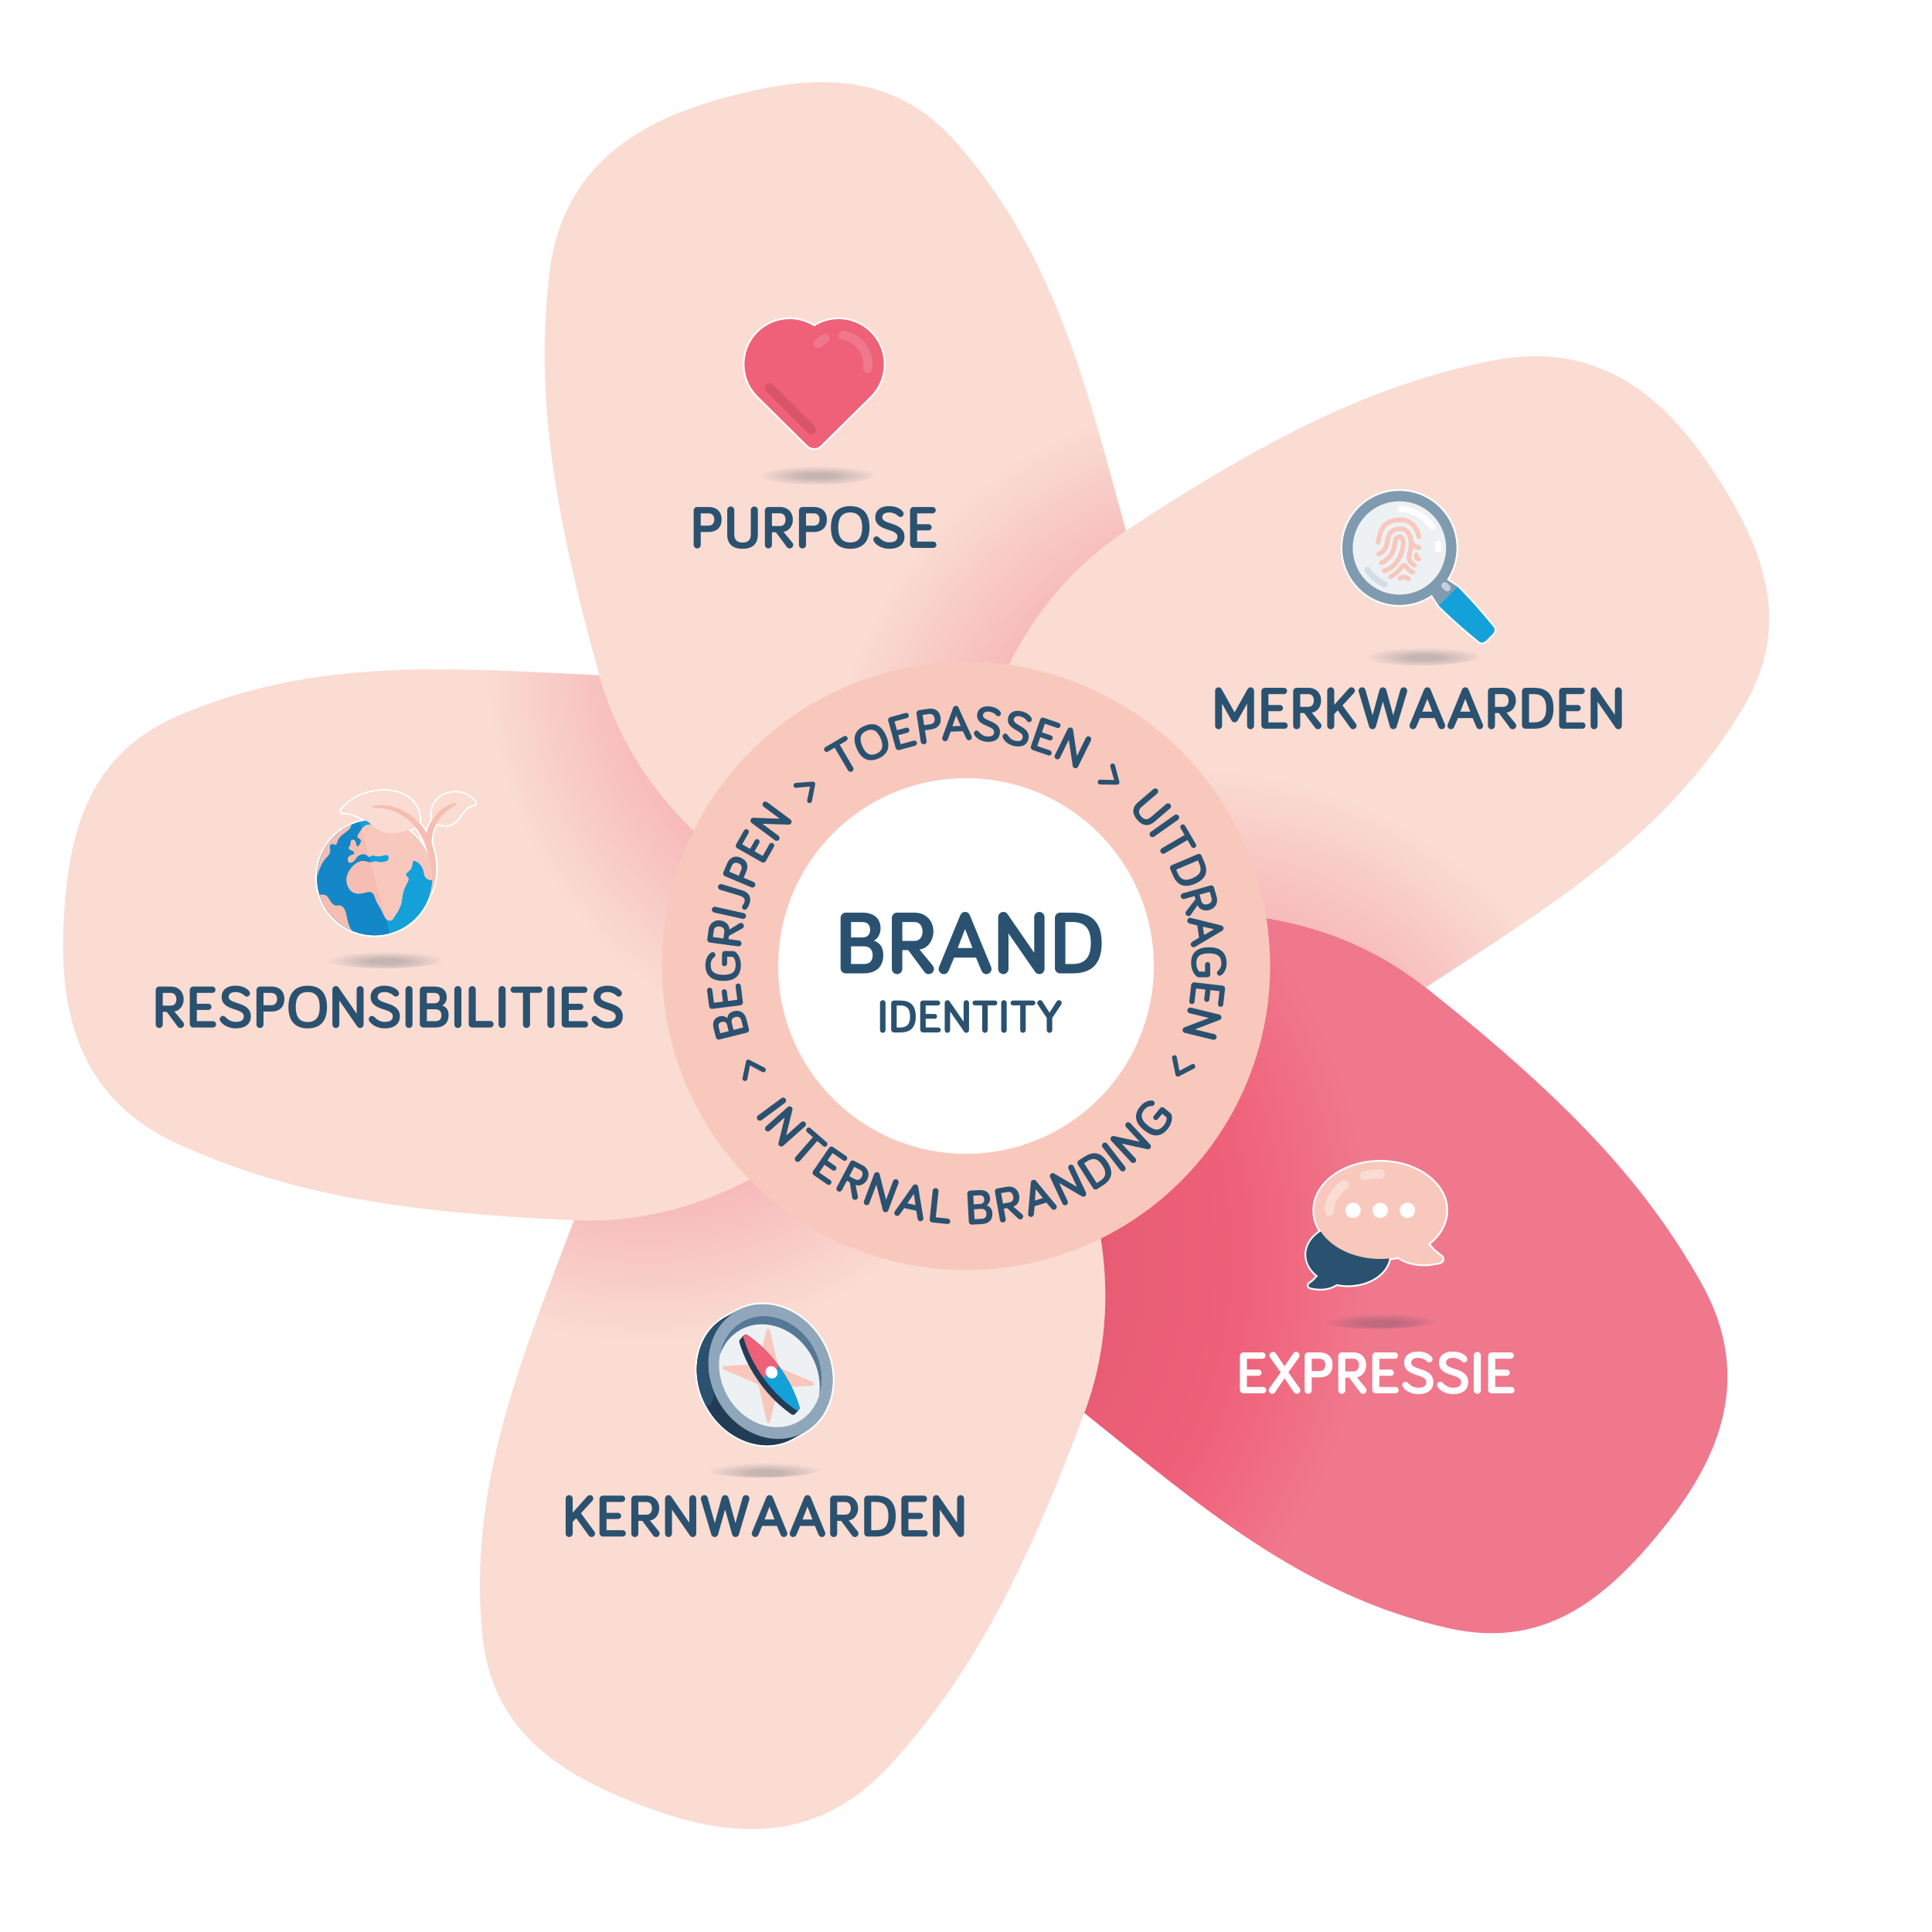 <?xml version="1.0" encoding="UTF-8"?>
<svg xmlns="http://www.w3.org/2000/svg" xmlns:xlink="http://www.w3.org/1999/xlink" viewBox="0 0 1080 1080">
  <defs>
    <radialGradient id="Naamloos_verloop_2" data-name="Naamloos verloop 2" cx="-14.91" cy="682.28" fx="-14.91" fy="682.28" r="305.75" gradientTransform="translate(527.65 -208.89) rotate(-15.38)" gradientUnits="userSpaceOnUse">
      <stop offset="0" stop-color="#f0788c"></stop>
      <stop offset=".76" stop-color="#fadcd2"></stop>
    </radialGradient>
    <radialGradient id="Naamloos_verloop_2-2" data-name="Naamloos verloop 2" cx="-2886.25" cy="-934.76" fx="-2886.25" fy="-934.76" r="305.68" gradientTransform="translate(1571.4 -2473.53) rotate(-87.34)" xlink:href="#Naamloos_verloop_2"></radialGradient>
    <radialGradient id="Naamloos_verloop_2-3" data-name="Naamloos verloop 2" cx="-2236.57" cy="-4163.49" fx="-2236.57" fy="-4163.49" r="305.68" gradientTransform="translate(-258.78 -4167.19) rotate(-159.3)" xlink:href="#Naamloos_verloop_2"></radialGradient>
    <radialGradient id="Naamloos_verloop_7" data-name="Naamloos verloop 7" cx="1036.75" cy="-4545.85" fx="1036.75" fy="-4545.85" r="305.68" gradientTransform="translate(-2435.88 -2951.34) rotate(128.73)" gradientUnits="userSpaceOnUse">
      <stop offset="0" stop-color="#d75569"></stop>
      <stop offset=".76" stop-color="#ef6079"></stop>
      <stop offset="1" stop-color="#f0788c"></stop>
    </radialGradient>
    <radialGradient id="Naamloos_verloop_2-4" data-name="Naamloos verloop 2" cx="2414.09" cy="-1553.89" fx="2414.09" fy="-1553.89" r="305.75" gradientTransform="translate(-1953.86 -504.77) rotate(56.77)" xlink:href="#Naamloos_verloop_2"></radialGradient>
    <filter id="outer-glow-3">
      <feOffset dx="0" dy="0"></feOffset>
      <feGaussianBlur result="blur" stdDeviation="15"></feGaussianBlur>
      <feFlood flood-color="#233c55" flood-opacity=".2"></feFlood>
      <feComposite in2="blur" operator="in"></feComposite>
      <feComposite in="SourceGraphic"></feComposite>
    </filter>
    <filter id="outer-glow-4">
      <feOffset dx="0" dy="0"></feOffset>
      <feGaussianBlur result="blur-2" stdDeviation="15"></feGaussianBlur>
      <feFlood flood-color="#233c55" flood-opacity=".2"></feFlood>
      <feComposite in2="blur-2" operator="in"></feComposite>
      <feComposite in="SourceGraphic"></feComposite>
    </filter>
    <radialGradient id="Naamloos_verloop_4" data-name="Naamloos verloop 4" cx="450.88" cy="116.76" fx="450.88" fy="116.76" r="29.13" gradientTransform="translate(-61.1 243.92) scale(1.15 .19)" gradientUnits="userSpaceOnUse">
      <stop offset=".26" stop-color="#233c55"></stop>
      <stop offset="1" stop-color="#233c55" stop-opacity="0"></stop>
    </radialGradient>
    <radialGradient id="Naamloos_verloop_4-2" data-name="Naamloos verloop 4" cx="745.8" cy="205.07" fx="745.8" fy="205.07" gradientTransform="translate(-61.1 328.66) scale(1.15 .19)" xlink:href="#Naamloos_verloop_4"></radialGradient>
    <radialGradient id="Naamloos_verloop_4-3" data-name="Naamloos verloop 4" cx="240.9" cy="352.88" fx="240.9" fy="352.88" r="29.13" gradientTransform="translate(-61.1 470.5) scale(1.15 .19)" xlink:href="#Naamloos_verloop_4"></radialGradient>
    <radialGradient id="Naamloos_verloop_4-4" data-name="Naamloos verloop 4" cx="425.47" cy="601.45" fx="425.47" fy="601.45" gradientTransform="translate(-61.1 709.03) scale(1.15 .19)" xlink:href="#Naamloos_verloop_4"></radialGradient>
    <radialGradient id="Naamloos_verloop_4-5" data-name="Naamloos verloop 4" cx="725.31" cy="528.87" fx="725.31" fy="528.87" gradientTransform="translate(-61.1 639.38) scale(1.15 .19)" xlink:href="#Naamloos_verloop_4"></radialGradient>
  </defs>
  <g id="Bloem">
    <g>
      <path d="M629.44,296.76c-115.24,76.75-91.73,242.7-91.71,242.77-.08-.02-165.31-28.65-202.7-162.05-29.6-105.65-34.47-164.67-28.08-223.31,6.93-63.61,53.35-87.21,97.48-99.35,51.27-14.1,94.92-15.27,130.49,25.25,55.63,63.37,73.03,138.53,94.53,216.69Z" style="fill: url(#Naamloos_verloop_2);"></path>
      <path d="M335.03,377.48c37.3,133.34,202.63,162.04,202.7,162.05-.04,.07-78.42,148.32-216.85,142.56-109.62-4.57-167.25-18.21-221.03-42.44-58.34-26.29-66.41-77.73-64.28-123.45,2.47-53.12,14.87-94.98,64.41-116.26,77.48-33.28,154.08-26.23,235.05-22.47Z" style="fill: url(#Naamloos_verloop_2-2);"></path>
      <path d="M320.88,682.09c138.34,5.82,216.82-142.5,216.85-142.56,.05,.06,116.75,120.49,68.42,250.33-38.28,102.82-69.1,153.39-108.79,197.03-43.06,47.33-94.47,39.08-137.28,22.9-49.74-18.79-85.71-43.55-90.6-97.24-7.65-83.97,22.77-154.62,51.42-230.46Z" style="fill: url(#Naamloos_verloop_2-3);"></path>
      <path d="M606.15,789.86c48.36-129.74-68.36-250.29-68.42-250.33,.07-.03,150.72-73.7,259.21,12.45,85.91,68.24,124.46,113.2,153.66,164.45,31.67,55.6,7.91,101.93-20.73,137.63-33.27,41.48-67.95,68.01-120.52,56.04-82.21-18.72-139.98-69.52-203.21-120.25Z" style="fill: url(#Naamloos_verloop_7);"></path>
      <path d="M796.94,551.98c-108.39-86.16-259.15-12.49-259.21-12.45,0-.08-23.8-166.28,91.71-242.77,91.49-60.56,146.56-83.15,204.34-95.05,62.67-12.9,99.37,24.04,124.45,62.32,29.14,44.48,43.63,85.67,15.97,131.95-43.26,72.38-109.45,111.57-177.26,156Z" style="fill: url(#Naamloos_verloop_2-4);"></path>
    </g>
    <circle cx="540" cy="540" r="170" style="fill: #f9c8bc; filter: url(#outer-glow-3);"></circle>
    <circle cx="540" cy="540" r="105" style="fill: #fff; filter: url(#outer-glow-4);"></circle>
  </g>
  <g id="Tekst_outline" data-name="Tekst outline">
    <g>
      <path d="M472.82,544.13c-1.61,0-2.93-1.31-2.93-2.93v-28.11c0-1.62,1.31-2.93,2.93-2.93h9.08c7.62,0,10.34,4.14,10.34,8.78,0,3.33-1.67,5.85-3.73,6.86,3.79,1.46,5.25,4.19,5.25,8.12,0,6.16-3.68,10.19-10.95,10.19h-9.99Zm2.93-20.08h6.16c3.18,0,4.49-1.82,4.49-4.34s-1.31-4.29-4.49-4.29h-6.16v8.63Zm0,14.84h7.07c3.58,0,5-1.92,5-4.95s-1.67-4.95-5-4.95h-7.07v9.89Z" style="fill: #2a5270;"></path>
      <path d="M504.41,531.11v10.5c0,1.62-1.31,2.93-2.93,2.93s-2.93-1.31-2.93-2.93v-28.51c0-1.62,1.31-2.93,2.93-2.93h9.64c6.81,0,10.65,4.84,10.65,10.55,0,4.79-2.93,9.44-7.77,10.04l7.47,9.08c.45,.61,.61,1.21,.61,1.77,0,1.62-1.31,2.93-2.93,2.93-.86,0-1.77-.4-2.27-1.06l-9.18-12.36h-3.28Zm0-15.69v10.55h6.81c3.13,0,4.49-2.57,4.49-5.25s-1.36-5.3-4.64-5.3h-6.66Z" style="fill: #2a5270;"></path>
      <path d="M533.38,535.3l-3.08,7.32c-.45,1.06-1.41,1.92-2.72,1.92-1.56,0-2.88-1.31-2.88-2.88,0-.3,.05-.71,.2-1.06l11.91-29.02c.3-.71,1.11-1.82,2.67-1.82s2.37,1.11,2.67,1.82l11.91,29.02c.15,.35,.2,.76,.2,1.06,0,1.56-1.31,2.88-2.88,2.88-1.31,0-2.27-.86-2.72-1.92l-3.08-7.32h-12.21Zm6.11-15.95l-4.14,10.6h8.28l-4.14-10.6Z" style="fill: #2a5270;"></path>
      <path d="M583.89,512.64v29.01c0,1.56-1.31,2.88-2.88,2.88-.96,0-1.87-.5-2.37-1.26l-14.89-21.5v19.88c0,1.56-1.31,2.88-2.88,2.88s-2.88-1.31-2.88-2.88v-29.01c0-1.56,1.31-2.88,2.88-2.88,1.01,0,1.82,.45,2.32,1.21l14.94,21.65v-19.98c0-1.56,1.31-2.88,2.88-2.88s2.88,1.31,2.88,2.88Z" style="fill: #2a5270;"></path>
      <path d="M599.44,510.17c10.04,0,16.4,4.54,16.4,17s-6.36,16.96-16.4,16.96h-6.81c-1.61,0-2.93-1.31-2.93-2.93v-28.11c0-1.62,1.31-2.93,2.93-2.93h6.81Zm-3.89,28.71h3.89c6.46,0,10.34-2.93,10.34-11.71s-3.89-11.76-10.34-11.76h-3.89v23.46Z" style="fill: #2a5270;"></path>
    </g>
    <g>
      <path d="M495.01,575.81c0,.85-.69,1.54-1.54,1.54s-1.54-.69-1.54-1.54v-15.18c0-.85,.69-1.54,1.54-1.54s1.54,.69,1.54,1.54v15.18Z" style="fill: #2a5270;"></path>
      <path d="M503.3,559.31c5.27,0,8.61,2.38,8.61,8.93s-3.34,8.9-8.61,8.9h-3.58c-.85,0-1.54-.69-1.54-1.54v-14.75c0-.85,.69-1.54,1.54-1.54h3.58Zm-2.04,15.07h2.04c3.39,0,5.43-1.54,5.43-6.15s-2.04-6.17-5.43-6.17h-2.04v12.32Z" style="fill: #2a5270;"></path>
      <path d="M517.48,566.8h5.01c.74,0,1.35,.61,1.35,1.35s-.61,1.35-1.35,1.35h-5.01v4.87h7.02c.77,0,1.38,.61,1.38,1.38s-.61,1.38-1.38,1.38h-8.56c-.85,0-1.54-.69-1.54-1.54v-14.75c0-.85,.69-1.54,1.54-1.54h8.26c.77,0,1.38,.61,1.38,1.38s-.61,1.38-1.38,1.38h-6.73v4.74Z" style="fill: #2a5270;"></path>
      <path d="M541.69,560.61v15.23c0,.82-.69,1.51-1.51,1.51-.5,0-.98-.26-1.25-.66l-7.81-11.28v10.44c0,.82-.69,1.51-1.51,1.51s-1.51-.69-1.51-1.51v-15.23c0-.82,.69-1.51,1.51-1.51,.53,0,.95,.24,1.22,.64l7.84,11.36v-10.49c0-.82,.69-1.51,1.51-1.51s1.51,.69,1.51,1.51Z" style="fill: #2a5270;"></path>
      <path d="M552.13,562.01v13.8c0,.85-.69,1.54-1.54,1.54s-1.54-.69-1.54-1.54v-13.8h-4.05c-.74,0-1.35-.61-1.35-1.35s.61-1.35,1.35-1.35h11.18c.74,0,1.35,.61,1.35,1.35s-.61,1.35-1.35,1.35h-4.05Z" style="fill: #2a5270;"></path>
      <path d="M562.76,575.81c0,.85-.69,1.54-1.54,1.54s-1.54-.69-1.54-1.54v-15.18c0-.85,.69-1.54,1.54-1.54s1.54,.69,1.54,1.54v15.18Z" style="fill: #2a5270;"></path>
      <path d="M573.38,562.01v13.8c0,.85-.69,1.54-1.54,1.54s-1.54-.69-1.54-1.54v-13.8h-4.05c-.74,0-1.35-.61-1.35-1.35s.61-1.35,1.35-1.35h11.18c.74,0,1.35,.61,1.35,1.35s-.61,1.35-1.35,1.35h-4.05Z" style="fill: #2a5270;"></path>
      <path d="M586.68,566.09l4-6.28c.27-.42,.74-.71,1.3-.71,.85,0,1.54,.69,1.54,1.54,0,.29-.08,.61-.24,.82l-5.06,7.55v6.81c0,.85-.69,1.54-1.54,1.54s-1.54-.69-1.54-1.54v-6.81l-5.06-7.55c-.16-.21-.24-.53-.24-.82,0-.85,.69-1.54,1.54-1.54,.56,0,1.01,.26,1.3,.71l4,6.28Z" style="fill: #2a5270;"></path>
    </g>
    <g>
      <path d="M425.71,626.17c-.73,.54-1.76,.38-2.29-.35-.54-.73-.38-1.76,.35-2.29l13.05-9.63c.73-.54,1.76-.38,2.3,.35,.54,.73,.38,1.76-.35,2.3l-13.05,9.63Z" style="fill: #2a5270;"></path>
      <path d="M449.99,629.69l-12.16,10.82c-.66,.58-1.7,.52-2.28-.13-.36-.4-.49-.97-.36-1.46l3.46-14.25-8.33,7.41c-.66,.58-1.69,.52-2.28-.13-.58-.66-.52-1.7,.13-2.28l12.16-10.82c.66-.58,1.7-.52,2.28,.13,.38,.42,.49,.93,.36,1.42l-3.5,14.33,8.38-7.45c.66-.58,1.69-.52,2.28,.13,.58,.66,.52,1.7-.13,2.28Z" style="fill: #2a5270;"></path>
      <path d="M456.88,637.83l-9.7,11.11c-.6,.68-1.63,.75-2.32,.16s-.75-1.63-.16-2.32l9.7-11.11-3.26-2.85c-.6-.52-.66-1.44-.14-2.04,.52-.6,1.44-.66,2.04-.14l9,7.86c.6,.52,.66,1.44,.14,2.04-.52,.6-1.44,.66-2.04,.14l-3.26-2.85Z" style="fill: #2a5270;"></path>
      <path d="M462.55,648.76l4.41,3.03c.65,.45,.82,1.35,.37,2.01-.45,.65-1.35,.82-2.01,.37l-4.41-3.03-2.95,4.29,6.18,4.25c.68,.46,.85,1.37,.38,2.05s-1.37,.84-2.05,.38l-7.54-5.17c-.75-.51-.94-1.54-.42-2.28l8.92-13c.51-.75,1.54-.94,2.28-.42l7.28,5c.68,.46,.84,1.37,.38,2.05s-1.37,.84-2.05,.38l-5.93-4.07-2.87,4.18Z" style="fill: #2a5270;"></path>
      <path d="M473.41,660.05l-2.75,5.21c-.42,.8-1.42,1.11-2.22,.69s-1.11-1.42-.68-2.22l7.47-14.14c.42-.8,1.42-1.11,2.22-.69l4.78,2.52c3.38,1.78,4.01,5.19,2.52,8.02-1.25,2.38-3.92,3.91-6.48,2.95l1.32,6.46c.07,.42-.02,.76-.16,1.03-.42,.8-1.42,1.11-2.22,.69-.42-.22-.77-.66-.85-1.12l-1.32-8.54-1.63-.86Zm4.11-7.78l-2.76,5.23,3.38,1.78c1.55,.82,2.9-.1,3.6-1.43,.71-1.35,.71-2.98-.92-3.84l-3.3-1.74Z" style="fill: #2a5270;"></path>
      <path d="M502.27,661.38l-5.71,15.24c-.31,.82-1.26,1.25-2.08,.94-.5-.19-.88-.63-1-1.13l-3.59-14.22-3.91,10.44c-.31,.82-1.26,1.25-2.08,.94-.82-.31-1.25-1.25-.95-2.08l5.71-15.24c.31-.82,1.25-1.25,2.08-.95,.53,.2,.87,.6,.98,1.09l3.58,14.31,3.93-10.5c.31-.82,1.26-1.25,2.08-.94s1.25,1.26,.94,2.08Z" style="fill: #2a5270;"></path>
      <path d="M505.5,675.32l-2.6,3.62c-.38,.52-1.01,.87-1.73,.71-.86-.19-1.41-1.08-1.21-1.93,.04-.17,.12-.38,.24-.55l10.13-14.39c.25-.35,.83-.86,1.69-.66,.86,.19,1.16,.9,1.24,1.33l2.9,17.36c.04,.21,.02,.44-.02,.61-.2,.86-1.08,1.41-1.93,1.21-.72-.16-1.14-.75-1.25-1.39l-.77-4.39-6.68-1.52Zm5.33-7.96l-3.58,5.28,4.53,1.03-.94-6.31Z" style="fill: #2a5270;"></path>
      <path d="M529.78,681.19c.93,.1,1.51,.84,1.42,1.69-.09,.87-.81,1.45-1.74,1.35l-8.33-.88c-.93-.1-1.53-.84-1.44-1.75l1.68-15.96c.1-.9,.9-1.56,1.8-1.46,.9,.09,1.56,.9,1.46,1.8l-1.52,14.5,6.67,.7Z" style="fill: #2a5270;"></path>
      <path d="M543.32,684.57c-.9,.05-1.68-.65-1.73-1.55l-.86-15.74c-.05-.9,.65-1.68,1.55-1.73l5.09-.28c4.27-.23,5.92,2,6.06,4.6,.1,1.87-.75,3.33-1.88,3.96,2.16,.7,3.07,2.18,3.19,4.39,.19,3.45-1.75,5.82-5.82,6.04l-5.59,.31Zm1.03-11.34l3.45-.19c1.78-.1,2.46-1.16,2.38-2.57-.08-1.47-.87-2.36-2.65-2.27l-3.45,.19,.26,4.83Zm.45,8.31l3.96-.22c2.01-.11,2.74-1.23,2.65-2.92-.09-1.72-1.08-2.72-2.95-2.62l-3.96,.22,.3,5.54Z" style="fill: #2a5270;"></path>
      <path d="M561.16,675.64l1.03,5.8c.16,.89-.44,1.75-1.33,1.9-.89,.16-1.75-.44-1.9-1.33l-2.78-15.75c-.16-.89,.44-1.75,1.33-1.9l5.32-.94c3.76-.67,6.36,1.64,6.91,4.79,.47,2.65-.7,5.5-3.31,6.31l5.01,4.29c.31,.29,.45,.61,.51,.92,.16,.89-.44,1.75-1.33,1.9-.47,.08-1.01-.05-1.36-.36l-6.28-5.93-1.81,.32Zm-1.53-8.67l1.03,5.83,3.76-.67c1.73-.31,2.23-1.86,1.97-3.34-.27-1.5-1.27-2.79-3.08-2.47l-3.68,.65Z" style="fill: #2a5270;"></path>
      <path d="M578.37,674.28l-.42,4.43c-.07,.64-.44,1.26-1.14,1.48-.84,.26-1.76-.22-2.02-1.06-.05-.16-.09-.39-.07-.6l1.53-17.53c.04-.43,.29-1.16,1.13-1.42,.84-.26,1.46,.2,1.74,.53l11.23,13.55c.14,.16,.23,.37,.29,.53,.26,.84-.22,1.76-1.06,2.02-.7,.22-1.36-.08-1.78-.57l-2.87-3.4-6.54,2.04Zm.6-9.56l-.44,6.37,4.43-1.38-3.99-4.98Z" style="fill: #2a5270;"></path>
      <path d="M600.18,651.95l6.89,14.75c.37,.79,.02,1.77-.78,2.14-.49,.23-1.07,.19-1.5-.08l-12.67-7.39,4.72,10.11c.37,.79,.02,1.77-.78,2.14-.79,.37-1.77,.02-2.14-.78l-6.89-14.75c-.37-.8-.02-1.77,.78-2.15,.51-.24,1.03-.2,1.47,.07l12.73,7.46-4.74-10.16c-.37-.8-.02-1.77,.78-2.15,.79-.37,1.77-.02,2.14,.78Z" style="fill: #2a5270;"></path>
      <path d="M606.25,646.6c4.75-3.03,9.12-2.81,12.89,3.08,3.77,5.89,2.12,9.93-2.63,12.97l-3.22,2.06c-.76,.49-1.78,.26-2.27-.5l-8.49-13.28c-.49-.76-.26-1.78,.5-2.27l3.22-2.06Zm6.84,14.74l1.84-1.17c3.05-1.95,4.01-4.51,1.35-8.66-2.65-4.15-5.39-4.38-8.44-2.43l-1.84,1.17,7.09,11.09Z" style="fill: #2a5270;"></path>
      <path d="M628.89,652.18c.55,.72,.42,1.75-.29,2.3s-1.75,.42-2.3-.29l-9.93-12.82c-.55-.72-.42-1.75,.29-2.3s1.75-.42,2.3,.29l9.93,12.82Z" style="fill: #2a5270;"></path>
      <path d="M631.83,627.84l11.1,11.9c.6,.64,.56,1.68-.08,2.28-.39,.37-.96,.51-1.46,.39l-14.33-3.12,7.6,8.15c.6,.64,.56,1.68-.08,2.28-.64,.6-1.68,.56-2.28-.08l-11.1-11.9c-.6-.64-.56-1.68,.08-2.28,.41-.39,.92-.51,1.42-.39l14.41,3.16-7.64-8.19c-.6-.64-.56-1.68,.08-2.28,.64-.6,1.68-.56,2.28,.08Z" style="fill: #2a5270;"></path>
      <path d="M649.67,622.6l-2.43,2.99c-.5,.62-1.42,.71-2.03,.21-.62-.5-.71-1.42-.21-2.03l3.46-4.26c.5-.62,1.51-.78,2.15-.26l3.52,2.85c.51,.41,.75,.79,.86,1.32,.55,2.2-.35,5.33-2.26,7.68-3.55,4.37-7.89,5-13.27,.63-5.21-4.23-5.68-8.77-2.13-13.14,2.16-2.66,4.62-3.54,6.67-3.37,.41,.04,.68,.15,.92,.35,.64,.52,.74,1.47,.2,2.13-.25,.31-.63,.51-1.17,.54-1.72,.1-3.04,.6-4.34,2.2-2.37,2.92-1.64,5.7,1.98,8.65,3.84,3.12,6.48,3.07,8.85,.15,1.32-1.63,1.87-3.07,1.69-4.64l-2.46-2Z" style="fill: #2a5270;"></path>
    </g>
    <g>
      <path d="M417.75,603.19c-.08,.48-.45,.84-.75,.99-.67,.32-1.5,.02-1.81-.64-.13-.28-.17-.55-.11-.83l1.91-9.22c.1-.39,.27-.82,.75-1.05,.48-.23,.93-.1,1.29,.08l8.37,4.33c.25,.13,.44,.33,.57,.61,.32,.66,.02,1.49-.64,1.81-.31,.15-.81,.2-1.24-.04l-6.86-3.66-1.47,7.63Z" style="fill: #2a5270;"></path>
      <path d="M418.66,575.28c.22,.88-.32,1.77-1.2,1.99l-15.3,3.83c-.88,.22-1.77-.32-1.99-1.2l-1.24-4.94c-1.04-4.15,.84-6.19,3.37-6.83,1.81-.45,3.41,.11,4.24,1.1,.28-2.26,1.57-3.43,3.71-3.96,3.35-.84,6.05,.62,7.04,4.57l1.36,5.44Zm-11.33,1.14l-.84-3.35c-.43-1.73-1.6-2.2-2.97-1.85-1.43,.36-2.16,1.3-1.72,3.03l.84,3.35,4.7-1.17Zm8.08-2.02l-.96-3.84c-.49-1.95-1.72-2.46-3.37-2.05-1.68,.42-2.46,1.58-2.01,3.39l.96,3.84,5.38-1.35Z" style="fill: #2a5270;"></path>
      <path d="M404.13,559.9l-.68-5.31c-.1-.79,.46-1.51,1.25-1.61,.79-.1,1.51,.46,1.61,1.25l.67,5.31,5.17-.66-.95-7.44c-.1-.81,.46-1.54,1.27-1.65s1.54,.46,1.65,1.27l1.15,9.07c.11,.9-.52,1.72-1.42,1.84l-15.64,1.99c-.9,.11-1.72-.52-1.83-1.42l-1.12-8.76c-.1-.81,.46-1.54,1.28-1.65,.81-.1,1.54,.46,1.64,1.27l.91,7.13,5.03-.64Z" style="fill: #2a5270;"></path>
      <path d="M406.5,534.84l-.06,3.85c-.01,.79-.67,1.43-1.47,1.42-.79-.01-1.43-.67-1.42-1.47l.09-5.49c.01-.79,.7-1.55,1.53-1.53l4.53,.07c.65,0,1.07,.16,1.49,.5,1.79,1.39,3.01,4.41,2.97,7.44-.09,5.63-3.12,8.81-10.05,8.7-6.71-.11-9.88-3.39-9.79-9.02,.05-3.42,1.45-5.64,3.17-6.77,.34-.22,.63-.3,.94-.3,.82,.01,1.49,.7,1.48,1.55,0,.4-.18,.79-.58,1.15-1.29,1.14-2.02,2.35-2.05,4.41-.06,3.76,2.23,5.5,6.9,5.58,4.95,.08,6.99-1.59,7.05-5.35,.03-2.09-.42-3.57-1.54-4.7l-3.17-.05Z" style="fill: #2a5270;"></path>
      <path d="M407.25,524.98l5.83,.78c.9,.12,1.53,.95,1.41,1.84s-.95,1.53-1.85,1.41l-15.85-2.13c-.9-.12-1.53-.95-1.41-1.85l.72-5.36c.51-3.79,3.49-5.56,6.66-5.13,2.66,.36,5.03,2.33,5,5.07l5.61-3.47c.37-.21,.72-.25,1.03-.21,.9,.12,1.53,.95,1.41,1.85-.06,.48-.36,.95-.76,1.18l-7.56,4.18-.25,1.82Zm-8.72-1.17l5.86,.79,.51-3.79c.23-1.74-1.09-2.69-2.58-2.89-1.51-.2-3.05,.36-3.29,2.18l-.5,3.7Z" style="fill: #2a5270;"></path>
      <path d="M415.77,510.44c.88,.2,1.44,1.08,1.24,1.96s-1.08,1.44-1.96,1.24l-15.83-3.54c-.88-.2-1.44-1.08-1.24-1.96s1.08-1.44,1.96-1.24l15.83,3.54Z" style="fill: #2a5270;"></path>
      <path d="M402.53,497.39c-.87-.26-1.36-1.18-1.1-2.04,.26-.87,1.18-1.36,2.04-1.1l11.19,3.37c3.47,1.04,5.59,3.34,4.34,7.48-.33,1.08-1.01,2.38-1.7,3-.38,.39-.91,.55-1.47,.38-.79-.24-1.22-1.05-.99-1.83,.07-.24,.18-.39,.32-.58,.47-.6,.82-1.26,.99-1.83,.55-1.82-.6-2.93-2.44-3.48l-11.19-3.37Z" style="fill: #2a5270;"></path>
      <path d="M415.7,490.67l5.53,2.33c.83,.35,1.23,1.32,.88,2.15-.35,.83-1.32,1.23-2.15,.87l-14.73-6.22c-.83-.35-1.23-1.32-.88-2.15l2.1-4.98c1.29-3.05,4.01-4.76,7.66-3.22,3.6,1.52,4.37,4.64,3.06,7.74l-1.46,3.47Zm-8.01-3.38l5.29,2.23,1.36-3.23c.68-1.62,.12-2.99-1.57-3.7-1.72-.73-3.05-.12-3.72,1.47l-1.36,3.23Z" style="fill: #2a5270;"></path>
      <path d="M419.3,474.48l2.64-4.65c.39-.69,1.28-.94,1.97-.54,.69,.39,.93,1.28,.54,1.97l-2.64,4.65,4.53,2.57,3.7-6.53c.41-.71,1.29-.96,2.01-.55,.71,.41,.96,1.29,.55,2.01l-4.51,7.95c-.45,.79-1.45,1.07-2.24,.62l-13.72-7.78c-.79-.45-1.07-1.45-.62-2.24l4.36-7.68c.4-.71,1.29-.96,2.01-.55,.71,.41,.96,1.29,.55,2.01l-3.54,6.26,4.41,2.5Z" style="fill: #2a5270;"></path>
      <path d="M428.8,448.37l13.06,9.71c.7,.52,.85,1.55,.33,2.26-.32,.43-.85,.67-1.36,.65l-14.65-.5,8.95,6.66c.7,.52,.86,1.55,.33,2.26-.52,.7-1.55,.86-2.26,.33l-13.05-9.71c-.71-.52-.86-1.55-.33-2.26,.34-.45,.81-.67,1.32-.64l14.74,.53-8.99-6.69c-.7-.52-.86-1.55-.33-2.26,.52-.7,1.55-.86,2.26-.33Z" style="fill: #2a5270;"></path>
      <path d="M445.08,440.39c-.48,.05-.93-.19-1.16-.45-.49-.55-.44-1.43,.11-1.92,.23-.21,.48-.31,.76-.34l9.38-.75c.4-.02,.86,.03,1.22,.43s.35,.86,.29,1.26l-1.81,9.24c-.06,.28-.19,.51-.42,.72-.55,.49-1.43,.44-1.92-.11-.23-.25-.42-.73-.31-1.2l1.6-7.61-7.74,.72Z" style="fill: #2a5270;"></path>
      <path d="M469.41,416.28l7.46,12.72c.46,.78,.2,1.79-.58,2.25-.78,.46-1.79,.2-2.25-.58l-7.46-12.72-3.74,2.19c-.68,.4-1.57,.17-1.98-.51-.4-.68-.17-1.58,.52-1.98l10.3-6.05c.68-.4,1.57-.17,1.97,.51,.4,.68,.17,1.57-.51,1.98l-3.74,2.19Z" style="fill: #2a5270;"></path>
      <path d="M478.89,418.41c-2.62-6.18-.88-10.42,4.39-12.65,5.26-2.23,9.52-.53,12.13,5.65,2.58,6.1,.86,10.39-4.4,12.62-5.27,2.23-9.54,.47-12.12-5.62Zm3.13-1.32c1.82,4.3,4.41,5.69,7.85,4.24,3.44-1.46,4.24-4.29,2.42-8.58-1.83-4.33-4.42-5.72-7.86-4.26s-4.24,4.28-2.41,8.61Z" style="fill: #2a5270;"></path>
      <path d="M501.39,408.2l5.16-1.41c.76-.21,1.56,.25,1.77,1.01s-.25,1.56-1.01,1.77l-5.16,1.41,1.37,5.02,7.23-1.98c.79-.22,1.59,.24,1.81,1.03,.22,.79-.24,1.59-1.03,1.81l-8.82,2.41c-.87,.24-1.78-.28-2.02-1.15l-4.16-15.21c-.24-.87,.28-1.78,1.15-2.02l8.52-2.33c.79-.22,1.59,.24,1.81,1.03s-.24,1.59-1.03,1.81l-6.93,1.9,1.34,4.89Z" style="fill: #2a5270;"></path>
      <path d="M517.06,408.27l.9,5.93c.14,.9-.48,1.73-1.38,1.87-.9,.13-1.73-.48-1.87-1.38l-2.39-15.81c-.14-.9,.48-1.73,1.38-1.87l5.35-.81c3.27-.49,6.15,.93,6.74,4.85,.58,3.86-1.68,6.15-5.01,6.65l-3.72,.56Zm-1.3-8.59l.86,5.68,3.47-.52c1.74-.26,2.61-1.45,2.34-3.27-.28-1.85-1.49-2.67-3.2-2.41l-3.47,.52Z" style="fill: #2a5270;"></path>
      <path d="M531.41,409.03l-1.57,4.17c-.23,.6-.75,1.11-1.49,1.13-.88,.03-1.64-.67-1.67-1.55,0-.17,.01-.4,.09-.6l6.04-16.53c.15-.4,.58-1.04,1.46-1.08,.88-.03,1.35,.57,1.54,.96l7.31,16.01c.09,.2,.13,.42,.14,.59,.03,.88-.67,1.64-1.55,1.67-.74,.03-1.29-.43-1.57-1.02l-1.88-4.03-6.85,.27Zm3.08-9.07l-2.09,6.03,4.64-.18-2.55-5.85Z" style="fill: #2a5270;"></path>
      <path d="M552.9,397.82c-2.34-.21-3.31,.81-3.41,1.94-.33,3.69,10.12,2.89,9.49,9.94-.31,3.44-2.92,5.37-7.57,4.96-3.36-.3-5.89-2.2-6.83-4.07-.12-.24-.18-.53-.16-.81,.08-.85,.81-1.46,1.63-1.39,.62,.05,.93,.42,1.19,.73,1.08,1.29,2.49,2.38,4.43,2.55,2.57,.23,3.88-.51,4.04-2.26,.37-4.12-10.09-3.14-9.49-9.94,.25-2.79,2.46-4.98,6.94-4.58,2.82,.25,5.18,1.51,6.17,3.22,.15,.27,.23,.59,.2,.93-.07,.82-.81,1.43-1.66,1.36-.4-.04-.77-.3-1.16-.73-.8-.92-2.21-1.7-3.81-1.84Z" style="fill: #2a5270;"></path>
      <path d="M570.34,400.49c-2.3-.5-3.39,.4-3.62,1.5-.78,3.62,9.68,4.11,8.19,11.03-.73,3.38-3.56,4.96-8.12,3.98-3.29-.71-5.57-2.91-6.27-4.88-.09-.25-.11-.55-.05-.82,.18-.83,.99-1.35,1.79-1.18,.61,.13,.87,.54,1.09,.87,.91,1.41,2.17,2.67,4.08,3.08,2.52,.54,3.91-.02,4.28-1.74,.87-4.04-9.63-4.36-8.19-11.03,.59-2.74,3.06-4.64,7.45-3.69,2.77,.6,4.95,2.14,5.72,3.95,.11,.29,.16,.61,.09,.95-.17,.8-.98,1.32-1.81,1.14-.39-.08-.73-.39-1.06-.87-.68-1.01-1.98-1.96-3.56-2.3Z" style="fill: #2a5270;"></path>
      <path d="M582.46,409.38l5.06,1.74c.75,.26,1.15,1.09,.89,1.83-.26,.75-1.08,1.15-1.83,.89l-5.06-1.74-1.7,4.92,7.09,2.44c.78,.27,1.18,1.1,.91,1.87-.27,.78-1.09,1.18-1.87,.91l-8.64-2.98c-.86-.29-1.31-1.23-1.02-2.09l5.13-14.91c.29-.86,1.23-1.31,2.09-1.02l8.35,2.88c.78,.27,1.18,1.1,.91,1.87-.27,.78-1.1,1.18-1.87,.91l-6.8-2.34-1.65,4.79Z" style="fill: #2a5270;"></path>
      <path d="M609.85,413.94l-7.17,14.61c-.39,.79-1.37,1.12-2.16,.74-.48-.24-.82-.71-.88-1.22l-2.18-14.5-4.91,10.01c-.39,.79-1.37,1.12-2.16,.74-.79-.39-1.12-1.37-.74-2.16l7.17-14.61c.39-.79,1.37-1.12,2.16-.74,.51,.25,.8,.68,.87,1.18l2.17,14.59,4.94-10.06c.39-.79,1.37-1.12,2.16-.74,.79,.39,1.12,1.37,.74,2.16Z" style="fill: #2a5270;"></path>
      <path d="M620.68,428.54c-.14-.47,.02-.95,.23-1.22,.45-.58,1.33-.69,1.91-.24,.25,.19,.39,.42,.47,.69l2.43,9.09c.09,.39,.13,.85-.2,1.28s-.78,.5-1.19,.51l-9.41-.11c-.28,0-.54-.09-.78-.28-.58-.45-.69-1.33-.24-1.91,.21-.27,.64-.54,1.12-.52l7.77,.19-2.11-7.48Z" style="fill: #2a5270;"></path>
      <path d="M636.09,448.54l8.66-7.42c.69-.59,1.73-.51,2.31,.18,.59,.69,.51,1.73-.18,2.31l-8.66,7.42c-1.31,1.12-2.42,2.92-.33,5.35,2.08,2.43,4.03,1.62,5.34,.5l8.67-7.42c.69-.59,1.73-.51,2.31,.18,.59,.69,.51,1.72-.18,2.31l-8.67,7.42c-2.45,2.1-5.95,3.23-9.67-1.11s-2.06-7.63,.39-9.72Z" style="fill: #2a5270;"></path>
      <path d="M645.22,467.67c-.74,.52-1.77,.35-2.29-.39s-.35-1.77,.39-2.29l13.24-9.37c.74-.52,1.76-.35,2.29,.39s.35,1.76-.39,2.29l-13.24,9.37Z" style="fill: #2a5270;"></path>
      <path d="M663.82,469.59l-12.73,7.45c-.78,.46-1.79,.19-2.25-.59-.46-.78-.19-1.79,.59-2.25l12.73-7.45-2.19-3.74c-.4-.68-.17-1.57,.52-1.97,.68-.4,1.58-.17,1.98,.52l6.03,10.31c.4,.68,.17,1.58-.52,1.98-.68,.4-1.58,.17-1.98-.52l-2.19-3.74Z" style="fill: #2a5270;"></path>
      <path d="M673.19,481.84c2.21,5.18,1.26,9.46-5.18,12.2s-10.15,.44-12.35-4.74l-1.5-3.52c-.35-.83,.03-1.8,.87-2.15l14.51-6.17c.83-.35,1.8,.04,2.15,.87l1.5,3.52Zm-15.67,4.3l.85,2c1.42,3.33,3.78,4.7,8.31,2.77,4.53-1.93,5.22-4.59,3.8-7.92l-.85-2.01-12.11,5.15Z" style="fill: #2a5270;"></path>
      <path d="M667.77,500.91l-5.67,1.6c-.87,.25-1.78-.26-2.03-1.14-.25-.87,.26-1.78,1.14-2.03l15.4-4.34c.87-.25,1.78,.26,2.03,1.14l1.47,5.21c1.04,3.68-1,6.49-4.08,7.35-2.59,.73-5.54-.15-6.6-2.67l-3.77,5.42c-.26,.34-.56,.51-.86,.6-.87,.25-1.78-.26-2.03-1.14-.13-.46-.05-1.01,.23-1.39l5.28-6.84-.5-1.77Zm8.48-2.39l-5.7,1.6,1.04,3.68c.48,1.69,2.07,2.03,3.52,1.63,1.47-.41,2.65-1.54,2.16-3.31l-1.01-3.6Z" style="fill: #2a5270;"></path>
      <path d="M669.3,517.37l-4.31-1.11c-.62-.17-1.18-.63-1.29-1.36-.13-.87,.49-1.7,1.36-1.83,.17-.02,.4-.03,.6,.03l17.07,4.24c.42,.11,1.1,.47,1.23,1.34s-.42,1.41-.79,1.63l-15.13,8.98c-.18,.11-.4,.17-.57,.2-.87,.13-1.7-.49-1.83-1.36-.11-.73,.29-1.33,.84-1.67l3.81-2.31-1-6.78Zm9.35,2.09l-6.22-1.43,.68,4.59,5.54-3.16Z" style="fill: #2a5270;"></path>
      <path d="M673.65,543.11l-.06-3.85c-.01-.79,.63-1.45,1.42-1.47,.79-.01,1.45,.63,1.47,1.42l.09,5.49c.01,.79-.65,1.57-1.48,1.58l-4.53,.07c-.65,.01-1.08-.12-1.51-.46-1.83-1.33-3.16-4.31-3.21-7.34-.09-5.63,2.83-8.91,9.76-9.02,6.71-.11,9.99,3.07,10.08,8.7,.06,3.42-1.27,5.68-2.95,6.87-.34,.23-.62,.32-.93,.33-.82,.01-1.51-.66-1.52-1.5,0-.4,.16-.79,.55-1.17,1.25-1.18,1.94-2.41,1.91-4.48-.06-3.76-2.41-5.43-7.08-5.35-4.95,.08-6.94,1.81-6.88,5.58,.03,2.09,.54,3.56,1.69,4.64l3.17-.05Z" style="fill: #2a5270;"></path>
      <path d="M676.65,553.48l-.61,5.32c-.09,.79-.81,1.36-1.6,1.27-.79-.09-1.36-.81-1.27-1.6l.61-5.31-5.17-.6-.86,7.45c-.09,.82-.82,1.39-1.63,1.29-.82-.09-1.39-.82-1.29-1.63l1.05-9.08c.1-.9,.92-1.55,1.82-1.44l15.66,1.81c.9,.1,1.55,.92,1.44,1.82l-1.01,8.77c-.09,.82-.82,1.39-1.63,1.29-.82-.09-1.39-.82-1.29-1.63l.83-7.14-5.03-.58Z" style="fill: #2a5270;"></path>
      <path d="M678.1,581.22l-15.81-3.85c-.85-.21-1.39-1.1-1.19-1.95,.13-.52,.52-.95,1-1.12l13.69-5.26-10.83-2.64c-.85-.21-1.39-1.1-1.18-1.95,.21-.85,1.1-1.39,1.95-1.19l15.81,3.85c.85,.21,1.39,1.1,1.19,1.95-.13,.55-.49,.93-.97,1.1l-13.78,5.27,10.89,2.65c.85,.21,1.39,1.1,1.19,1.95-.21,.85-1.1,1.39-1.95,1.19Z" style="fill: #2a5270;"></path>
      <path d="M666.18,594.93c.43-.24,.93-.18,1.24-.04,.67,.32,.96,1.15,.64,1.81-.13,.28-.32,.47-.57,.61l-8.36,4.33c-.36,.17-.8,.31-1.29,.08-.49-.23-.66-.66-.75-1.05l-1.91-9.22c-.06-.28-.02-.54,.11-.83,.32-.66,1.15-.96,1.81-.64,.31,.15,.67,.51,.75,.99l1.47,7.63,6.86-3.66Z" style="fill: #2a5270;"></path>
    </g>
    <g>
      <path d="M320.16,845.54l8.16-9.11c.41-.44,.92-.65,1.43-.65,1.05,0,1.9,.85,1.9,1.9,0,.54-.21,.95-.51,1.29l-6.39,6.94,7.51,10.23c.24,.31,.37,.71,.37,1.12,0,1.05-.88,1.94-1.94,1.94-.82,0-1.33-.48-1.6-.85l-7-9.69-1.94,2.04v6.53c0,1.09-.88,1.97-1.97,1.97s-1.97-.88-1.97-1.97v-19.48c0-1.09,.88-1.97,1.97-1.97s1.97,.88,1.97,1.97v7.79Z" style="fill: #2a5270;"></path>
      <path d="M339.06,845.68h6.43c.95,0,1.73,.78,1.73,1.73s-.78,1.73-1.73,1.73h-6.43v6.26h9.01c.99,0,1.77,.78,1.77,1.77s-.78,1.77-1.77,1.77h-10.98c-1.09,0-1.97-.88-1.97-1.97v-18.94c0-1.09,.88-1.97,1.97-1.97h10.61c.99,0,1.77,.78,1.77,1.77s-.78,1.77-1.77,1.77h-8.64v6.08Z" style="fill: #2a5270;"></path>
      <path d="M356.85,850.17v7.07c0,1.09-.88,1.97-1.97,1.97s-1.97-.88-1.97-1.97v-19.21c0-1.09,.88-1.97,1.97-1.97h6.49c4.59,0,7.17,3.26,7.17,7.11,0,3.23-1.97,6.36-5.24,6.77l5.03,6.12c.31,.41,.41,.82,.41,1.19,0,1.09-.88,1.97-1.97,1.97-.58,0-1.19-.27-1.53-.71l-6.19-8.33h-2.21Zm0-10.57v7.11h4.59c2.11,0,3.03-1.73,3.03-3.54s-.92-3.57-3.13-3.57h-4.49Z" style="fill: #2a5270;"></path>
      <path d="M389.21,837.73v19.55c0,1.05-.88,1.94-1.94,1.94-.65,0-1.26-.34-1.6-.85l-10.03-14.48v13.39c0,1.05-.88,1.94-1.94,1.94s-1.94-.88-1.94-1.94v-19.55c0-1.05,.88-1.94,1.94-1.94,.68,0,1.22,.31,1.56,.82l10.06,14.58v-13.46c0-1.05,.88-1.94,1.94-1.94s1.94,.88,1.94,1.94Z" style="fill: #2a5270;"></path>
      <path d="M405.33,843.81l-3.91,13.94c-.24,.85-.99,1.46-1.9,1.46s-1.63-.58-1.87-1.36l-5.81-19.48c-.07-.2-.1-.37-.1-.61,0-1.09,.88-1.97,1.97-1.97s1.7,.78,1.87,1.36l3.98,14.28,3.88-14.21c.24-.88,1.05-1.43,1.9-1.43s1.67,.54,1.9,1.43l3.88,14.21,3.98-14.28c.17-.58,.78-1.36,1.87-1.36s1.97,.88,1.97,1.97c0,.24-.03,.41-.1,.61l-5.81,19.48c-.24,.78-.99,1.36-1.87,1.36s-1.67-.61-1.9-1.46l-3.91-13.94Z" style="fill: #2a5270;"></path>
      <path d="M426.07,852.99l-2.07,4.93c-.31,.71-.95,1.29-1.84,1.29-1.05,0-1.94-.88-1.94-1.94,0-.2,.03-.48,.14-.71l8.02-19.55c.2-.48,.75-1.22,1.8-1.22s1.6,.75,1.8,1.22l8.02,19.55c.1,.24,.14,.51,.14,.71,0,1.05-.88,1.94-1.94,1.94-.88,0-1.53-.58-1.84-1.29l-2.07-4.93h-8.23Zm4.11-10.74l-2.79,7.14h5.57l-2.79-7.14Z" style="fill: #2a5270;"></path>
      <path d="M447.28,852.99l-2.07,4.93c-.31,.71-.95,1.29-1.83,1.29-1.05,0-1.94-.88-1.94-1.94,0-.2,.03-.48,.14-.71l8.02-19.55c.2-.48,.75-1.22,1.8-1.22s1.6,.75,1.8,1.22l8.02,19.55c.1,.24,.14,.51,.14,.71,0,1.05-.88,1.94-1.94,1.94-.88,0-1.53-.58-1.83-1.29l-2.07-4.93h-8.23Zm4.11-10.74l-2.79,7.14h5.58l-2.79-7.14Z" style="fill: #2a5270;"></path>
      <path d="M467.99,850.17v7.07c0,1.09-.88,1.97-1.97,1.97s-1.97-.88-1.97-1.97v-19.21c0-1.09,.88-1.97,1.97-1.97h6.49c4.59,0,7.17,3.26,7.17,7.11,0,3.23-1.97,6.36-5.24,6.77l5.03,6.12c.31,.41,.41,.82,.41,1.19,0,1.09-.88,1.97-1.97,1.97-.58,0-1.19-.27-1.53-.71l-6.19-8.33h-2.21Zm0-10.57v7.11h4.59c2.11,0,3.03-1.73,3.03-3.54s-.92-3.57-3.13-3.57h-4.49Z" style="fill: #2a5270;"></path>
      <path d="M489.65,836.06c6.76,0,11.05,3.06,11.05,11.46s-4.28,11.42-11.05,11.42h-4.59c-1.09,0-1.97-.88-1.97-1.97v-18.94c0-1.09,.88-1.97,1.97-1.97h4.59Zm-2.62,19.34h2.62c4.35,0,6.97-1.97,6.97-7.89s-2.62-7.92-6.97-7.92h-2.62v15.81Z" style="fill: #2a5270;"></path>
      <path d="M507.8,845.68h6.42c.95,0,1.73,.78,1.73,1.73s-.78,1.73-1.73,1.73h-6.42v6.26h9.01c.99,0,1.77,.78,1.77,1.77s-.78,1.77-1.77,1.77h-10.98c-1.09,0-1.97-.88-1.97-1.97v-18.94c0-1.09,.88-1.97,1.97-1.97h10.61c.99,0,1.77,.78,1.77,1.77s-.78,1.77-1.77,1.77h-8.64v6.08Z" style="fill: #2a5270;"></path>
      <path d="M538.91,837.73v19.55c0,1.05-.88,1.94-1.94,1.94-.65,0-1.26-.34-1.6-.85l-10.03-14.48v13.39c0,1.05-.88,1.94-1.94,1.94s-1.94-.88-1.94-1.94v-19.55c0-1.05,.88-1.94,1.94-1.94,.68,0,1.22,.31,1.56,.82l10.06,14.58v-13.46c0-1.05,.88-1.94,1.94-1.94s1.94,.88,1.94,1.94Z" style="fill: #2a5270;"></path>
    </g>
    <g>
      <path d="M90.99,565.61v7.07c0,1.09-.88,1.97-1.97,1.97s-1.97-.88-1.97-1.97v-19.21c0-1.09,.88-1.97,1.97-1.97h6.49c4.59,0,7.17,3.26,7.17,7.11,0,3.23-1.97,6.36-5.24,6.77l5.03,6.12c.31,.41,.41,.82,.41,1.19,0,1.09-.88,1.97-1.97,1.97-.58,0-1.19-.27-1.53-.71l-6.19-8.33h-2.21Zm0-10.57v7.11h4.59c2.11,0,3.03-1.73,3.03-3.54s-.92-3.57-3.13-3.57h-4.49Z" style="fill: #2a5270;"></path>
      <path d="M110.03,561.12h6.43c.95,0,1.73,.78,1.73,1.73s-.78,1.73-1.73,1.73h-6.43v6.26h9.01c.99,0,1.77,.78,1.77,1.77s-.78,1.77-1.77,1.77h-10.98c-1.09,0-1.97-.88-1.97-1.97v-18.94c0-1.09,.88-1.97,1.97-1.97h10.61c.99,0,1.77,.78,1.77,1.77s-.78,1.77-1.77,1.77h-8.64v6.08Z" style="fill: #2a5270;"></path>
      <path d="M131.69,554.56c-2.82,0-3.88,1.33-3.88,2.69,0,4.45,12.41,2.38,12.41,10.88,0,4.15-2.92,6.73-8.53,6.73-4.05,0-7.28-2.01-8.6-4.15-.17-.27-.27-.61-.27-.95,0-1.02,.82-1.84,1.8-1.84,.75,0,1.16,.41,1.5,.75,1.43,1.43,3.23,2.58,5.58,2.58,3.09,0,4.59-1.02,4.59-3.13,0-4.96-12.41-2.69-12.41-10.88,0-3.37,2.41-6.22,7.82-6.22,3.4,0,6.36,1.26,7.72,3.2,.2,.31,.34,.68,.34,1.09,0,.99-.82,1.8-1.84,1.8-.48,0-.95-.27-1.46-.75-1.05-1.02-2.82-1.8-4.76-1.8Z" style="fill: #2a5270;"></path>
      <path d="M147.3,565.47v7.21c0,1.09-.88,1.97-1.97,1.97s-1.97-.88-1.97-1.97v-19.21c0-1.09,.88-1.97,1.97-1.97h6.49c3.98,0,7.14,2.21,7.14,6.97s-3.09,7-7.14,7h-4.52Zm0-10.44v6.9h4.22c2.11,0,3.37-1.26,3.37-3.47s-1.29-3.43-3.37-3.43h-4.22Z" style="fill: #2a5270;"></path>
      <path d="M161.24,562.96c0-8.06,3.91-11.93,10.78-11.93s10.78,3.88,10.78,11.93-3.91,11.9-10.78,11.9-10.78-3.94-10.78-11.9Zm4.08,0c0,5.61,2.21,8.36,6.7,8.36s6.7-2.75,6.7-8.36-2.21-8.4-6.7-8.4-6.7,2.75-6.7,8.4Z" style="fill: #2a5270;"></path>
      <path d="M203.26,553.17v19.55c0,1.05-.88,1.94-1.94,1.94-.65,0-1.26-.34-1.6-.85l-10.03-14.48v13.39c0,1.05-.88,1.94-1.94,1.94s-1.94-.88-1.94-1.94v-19.55c0-1.05,.88-1.94,1.94-1.94,.68,0,1.22,.31,1.56,.82l10.06,14.58v-13.46c0-1.05,.88-1.94,1.94-1.94s1.94,.88,1.94,1.94Z" style="fill: #2a5270;"></path>
      <path d="M214.99,554.56c-2.82,0-3.88,1.33-3.88,2.69,0,4.45,12.41,2.38,12.41,10.88,0,4.15-2.92,6.73-8.53,6.73-4.05,0-7.28-2.01-8.6-4.15-.17-.27-.27-.61-.27-.95,0-1.02,.82-1.84,1.8-1.84,.75,0,1.16,.41,1.5,.75,1.43,1.43,3.23,2.58,5.58,2.58,3.09,0,4.59-1.02,4.59-3.13,0-4.96-12.41-2.69-12.41-10.88,0-3.37,2.41-6.22,7.82-6.22,3.4,0,6.36,1.26,7.72,3.2,.2,.31,.34,.68,.34,1.09,0,.99-.82,1.8-1.84,1.8-.48,0-.95-.27-1.46-.75-1.05-1.02-2.82-1.8-4.76-1.8Z" style="fill: #2a5270;"></path>
      <path d="M230.6,572.68c0,1.09-.88,1.97-1.97,1.97s-1.97-.88-1.97-1.97v-19.48c0-1.09,.88-1.97,1.97-1.97s1.97,.88,1.97,1.97v19.48Z" style="fill: #2a5270;"></path>
      <path d="M236.65,574.38c-1.09,0-1.97-.88-1.97-1.97v-18.94c0-1.09,.88-1.97,1.97-1.97h6.12c5.13,0,6.97,2.79,6.97,5.92,0,2.24-1.12,3.94-2.52,4.62,2.55,.99,3.54,2.82,3.54,5.47,0,4.15-2.48,6.87-7.38,6.87h-6.73Zm1.97-13.53h4.15c2.14,0,3.03-1.22,3.03-2.92s-.88-2.89-3.03-2.89h-4.15v5.81Zm0,10h4.76c2.41,0,3.37-1.29,3.37-3.33s-1.12-3.33-3.37-3.33h-4.76v6.66Z" style="fill: #2a5270;"></path>
      <path d="M257.93,572.68c0,1.09-.88,1.97-1.97,1.97s-1.97-.88-1.97-1.97v-19.48c0-1.09,.88-1.97,1.97-1.97s1.97,.88,1.97,1.97v19.48Z" style="fill: #2a5270;"></path>
      <path d="M274.01,570.71c1.12,0,1.9,.82,1.9,1.84s-.78,1.84-1.9,1.84h-10.06c-1.12,0-1.94-.82-1.94-1.9v-19.28c0-1.09,.88-1.97,1.97-1.97s1.97,.88,1.97,1.97v17.51h8.06Z" style="fill: #2a5270;"></path>
      <path d="M282.65,572.68c0,1.09-.88,1.97-1.97,1.97s-1.97-.88-1.97-1.97v-19.48c0-1.09,.88-1.97,1.97-1.97s1.97,.88,1.97,1.97v19.48Z" style="fill: #2a5270;"></path>
      <path d="M296.28,554.97v17.71c0,1.09-.88,1.97-1.97,1.97s-1.97-.88-1.97-1.97v-17.71h-5.2c-.95,0-1.73-.78-1.73-1.73s.78-1.73,1.73-1.73h14.35c.95,0,1.73,.78,1.73,1.73s-.78,1.73-1.73,1.73h-5.2Z" style="fill: #2a5270;"></path>
      <path d="M309.92,572.68c0,1.09-.88,1.97-1.97,1.97s-1.97-.88-1.97-1.97v-19.48c0-1.09,.88-1.97,1.97-1.97s1.97,.88,1.97,1.97v19.48Z" style="fill: #2a5270;"></path>
      <path d="M317.94,561.12h6.42c.95,0,1.73,.78,1.73,1.73s-.78,1.73-1.73,1.73h-6.42v6.26h9.01c.99,0,1.77,.78,1.77,1.77s-.78,1.77-1.77,1.77h-10.98c-1.09,0-1.97-.88-1.97-1.97v-18.94c0-1.09,.88-1.97,1.97-1.97h10.61c.99,0,1.77,.78,1.77,1.77s-.78,1.77-1.77,1.77h-8.64v6.08Z" style="fill: #2a5270;"></path>
      <path d="M339.6,554.56c-2.82,0-3.88,1.33-3.88,2.69,0,4.45,12.41,2.38,12.41,10.88,0,4.15-2.92,6.73-8.53,6.73-4.04,0-7.27-2.01-8.6-4.15-.17-.27-.27-.61-.27-.95,0-1.02,.82-1.84,1.8-1.84,.75,0,1.16,.41,1.5,.75,1.43,1.43,3.23,2.58,5.57,2.58,3.09,0,4.59-1.02,4.59-3.13,0-4.96-12.41-2.69-12.41-10.88,0-3.37,2.41-6.22,7.82-6.22,3.4,0,6.36,1.26,7.72,3.2,.2,.31,.34,.68,.34,1.09,0,.99-.82,1.8-1.83,1.8-.48,0-.95-.27-1.46-.75-1.05-1.02-2.82-1.8-4.76-1.8Z" style="fill: #2a5270;"></path>
    </g>
    <g>
      <path d="M391.71,297.39v7.21c0,1.09-.88,1.97-1.97,1.97s-1.97-.88-1.97-1.97v-19.21c0-1.09,.88-1.97,1.97-1.97h6.49c3.98,0,7.14,2.21,7.14,6.97s-3.09,7-7.14,7h-4.52Zm0-10.44v6.9h4.21c2.11,0,3.37-1.26,3.37-3.47s-1.29-3.43-3.37-3.43h-4.21Z" style="fill: #2a5270;"></path>
      <path d="M406.53,298.81v-13.7c0-1.09,.88-1.97,1.97-1.97s1.97,.88,1.97,1.97v13.7c0,2.07,.78,4.49,4.62,4.49s4.62-2.41,4.62-4.49v-13.7c0-1.09,.88-1.97,1.97-1.97s1.97,.88,1.97,1.97v13.7c0,3.88-1.7,7.96-8.57,7.96s-8.57-4.08-8.57-7.96Z" style="fill: #2a5270;"></path>
      <path d="M431.52,297.52v7.07c0,1.09-.88,1.97-1.97,1.97s-1.97-.88-1.97-1.97v-19.21c0-1.09,.88-1.97,1.97-1.97h6.49c4.59,0,7.17,3.26,7.17,7.11,0,3.23-1.97,6.36-5.24,6.77l5.03,6.12c.31,.41,.41,.82,.41,1.19,0,1.09-.88,1.97-1.97,1.97-.58,0-1.19-.27-1.53-.71l-6.19-8.33h-2.21Zm0-10.57v7.11h4.59c2.11,0,3.03-1.73,3.03-3.54s-.92-3.57-3.13-3.57h-4.49Z" style="fill: #2a5270;"></path>
      <path d="M450.56,297.39v7.21c0,1.09-.88,1.97-1.97,1.97s-1.97-.88-1.97-1.97v-19.21c0-1.09,.88-1.97,1.97-1.97h6.49c3.98,0,7.14,2.21,7.14,6.97s-3.09,7-7.14,7h-4.52Zm0-10.44v6.9h4.22c2.11,0,3.37-1.26,3.37-3.47s-1.29-3.43-3.37-3.43h-4.22Z" style="fill: #2a5270;"></path>
      <path d="M464.5,294.87c0-8.06,3.91-11.93,10.78-11.93s10.78,3.88,10.78,11.93-3.91,11.9-10.78,11.9-10.78-3.94-10.78-11.9Zm4.08,0c0,5.61,2.21,8.36,6.7,8.36s6.7-2.75,6.7-8.36-2.21-8.4-6.7-8.4-6.7,2.75-6.7,8.4Z" style="fill: #2a5270;"></path>
      <path d="M497.07,286.47c-2.82,0-3.88,1.33-3.88,2.69,0,4.45,12.41,2.38,12.41,10.88,0,4.15-2.92,6.73-8.53,6.73-4.04,0-7.28-2.01-8.6-4.15-.17-.27-.27-.61-.27-.95,0-1.02,.82-1.84,1.8-1.84,.75,0,1.16,.41,1.5,.75,1.43,1.43,3.23,2.58,5.58,2.58,3.09,0,4.59-1.02,4.59-3.13,0-4.96-12.41-2.69-12.41-10.88,0-3.37,2.41-6.22,7.82-6.22,3.4,0,6.36,1.26,7.72,3.2,.21,.31,.34,.68,.34,1.09,0,.99-.82,1.8-1.83,1.8-.48,0-.95-.27-1.46-.75-1.05-1.02-2.82-1.8-4.76-1.8Z" style="fill: #2a5270;"></path>
      <path d="M512.68,293.04h6.42c.95,0,1.73,.78,1.73,1.73s-.78,1.73-1.73,1.73h-6.42v6.26h9.01c.99,0,1.77,.78,1.77,1.77s-.78,1.77-1.77,1.77h-10.98c-1.09,0-1.97-.88-1.97-1.97v-18.94c0-1.09,.88-1.97,1.97-1.97h10.61c.99,0,1.77,.78,1.77,1.77s-.78,1.77-1.77,1.77h-8.64v6.08Z" style="fill: #2a5270;"></path>
    </g>
    <g>
      <path d="M688.48,402.81l-5.34-9.49v12.38c0,1.05-.88,1.94-1.94,1.94s-1.94-.88-1.94-1.94v-19.55c0-1.05,.88-1.94,1.94-1.94,.85,0,1.39,.48,1.73,1.09l7.21,12.92,7.21-12.92c.34-.61,.88-1.09,1.73-1.09,1.05,0,1.94,.88,1.94,1.94v19.55c0,1.05-.88,1.94-1.94,1.94s-1.94-.88-1.94-1.94v-12.38l-5.34,9.49c-.34,.61-.99,.95-1.67,.95s-1.33-.34-1.67-.95Z" style="fill: #2a5270;"></path>
      <path d="M709.05,394.1h6.43c.95,0,1.73,.78,1.73,1.73s-.78,1.73-1.73,1.73h-6.43v6.26h9.01c.99,0,1.77,.78,1.77,1.77s-.78,1.77-1.77,1.77h-10.98c-1.09,0-1.97-.88-1.97-1.97v-18.94c0-1.09,.88-1.97,1.97-1.97h10.61c.99,0,1.77,.78,1.77,1.77s-.78,1.77-1.77,1.77h-8.63v6.08Z" style="fill: #2a5270;"></path>
      <path d="M726.83,398.59v7.07c0,1.09-.88,1.97-1.97,1.97s-1.97-.88-1.97-1.97v-19.21c0-1.09,.88-1.97,1.97-1.97h6.49c4.59,0,7.17,3.26,7.17,7.11,0,3.23-1.97,6.36-5.24,6.77l5.03,6.12c.31,.41,.41,.82,.41,1.19,0,1.09-.88,1.97-1.97,1.97-.58,0-1.19-.27-1.53-.71l-6.19-8.33h-2.21Zm0-10.57v7.11h4.59c2.11,0,3.03-1.73,3.03-3.54s-.92-3.57-3.13-3.57h-4.49Z" style="fill: #2a5270;"></path>
      <path d="M745.87,393.97l8.16-9.11c.41-.44,.92-.65,1.43-.65,1.05,0,1.9,.85,1.9,1.9,0,.54-.2,.95-.51,1.29l-6.39,6.94,7.51,10.23c.24,.31,.37,.71,.37,1.12,0,1.05-.88,1.94-1.94,1.94-.82,0-1.33-.48-1.6-.85l-7-9.69-1.94,2.04v6.53c0,1.09-.88,1.97-1.97,1.97s-1.97-.88-1.97-1.97v-19.48c0-1.09,.88-1.97,1.97-1.97s1.97,.88,1.97,1.97v7.79Z" style="fill: #2a5270;"></path>
      <path d="M773.04,392.23l-3.91,13.94c-.24,.85-.99,1.46-1.9,1.46s-1.63-.58-1.87-1.36l-5.81-19.48c-.07-.2-.1-.37-.1-.61,0-1.09,.88-1.97,1.97-1.97s1.7,.78,1.87,1.36l3.98,14.28,3.88-14.21c.24-.88,1.05-1.43,1.9-1.43s1.67,.54,1.9,1.43l3.88,14.21,3.98-14.28c.17-.58,.78-1.36,1.87-1.36s1.97,.88,1.97,1.97c0,.24-.03,.41-.1,.61l-5.81,19.48c-.24,.78-.99,1.36-1.87,1.36s-1.67-.61-1.9-1.46l-3.91-13.94Z" style="fill: #2a5270;"></path>
      <path d="M793.78,401.41l-2.07,4.93c-.31,.71-.95,1.29-1.84,1.29-1.05,0-1.94-.88-1.94-1.94,0-.2,.03-.48,.14-.71l8.02-19.55c.2-.48,.75-1.22,1.8-1.22s1.6,.75,1.8,1.22l8.02,19.55c.1,.24,.14,.51,.14,.71,0,1.05-.88,1.94-1.94,1.94-.88,0-1.53-.58-1.84-1.29l-2.07-4.93h-8.23Zm4.11-10.74l-2.79,7.14h5.58l-2.79-7.14Z" style="fill: #2a5270;"></path>
      <path d="M814.99,401.41l-2.07,4.93c-.31,.71-.95,1.29-1.84,1.29-1.05,0-1.94-.88-1.94-1.94,0-.2,.03-.48,.14-.71l8.02-19.55c.2-.48,.75-1.22,1.8-1.22s1.6,.75,1.8,1.22l8.02,19.55c.1,.24,.14,.51,.14,.71,0,1.05-.88,1.94-1.94,1.94-.88,0-1.53-.58-1.84-1.29l-2.07-4.93h-8.23Zm4.11-10.74l-2.79,7.14h5.58l-2.79-7.14Z" style="fill: #2a5270;"></path>
      <path d="M835.7,398.59v7.07c0,1.09-.88,1.97-1.97,1.97s-1.97-.88-1.97-1.97v-19.21c0-1.09,.88-1.97,1.97-1.97h6.49c4.59,0,7.17,3.26,7.17,7.11,0,3.23-1.97,6.36-5.24,6.77l5.03,6.12c.31,.41,.41,.82,.41,1.19,0,1.09-.88,1.97-1.97,1.97-.58,0-1.19-.27-1.53-.71l-6.19-8.33h-2.21Zm0-10.57v7.11h4.59c2.11,0,3.03-1.73,3.03-3.54s-.92-3.57-3.13-3.57h-4.49Z" style="fill: #2a5270;"></path>
      <path d="M857.36,384.48c6.76,0,11.05,3.06,11.05,11.46s-4.28,11.42-11.05,11.42h-4.59c-1.09,0-1.97-.88-1.97-1.97v-18.94c0-1.09,.88-1.97,1.97-1.97h4.59Zm-2.62,19.34h2.62c4.35,0,6.97-1.97,6.97-7.89s-2.62-7.92-6.97-7.92h-2.62v15.81Z" style="fill: #2a5270;"></path>
      <path d="M875.51,394.1h6.43c.95,0,1.73,.78,1.73,1.73s-.78,1.73-1.73,1.73h-6.43v6.26h9.01c.99,0,1.77,.78,1.77,1.77s-.78,1.77-1.77,1.77h-10.98c-1.09,0-1.97-.88-1.97-1.97v-18.94c0-1.09,.88-1.97,1.97-1.97h10.61c.99,0,1.77,.78,1.77,1.77s-.78,1.77-1.77,1.77h-8.63v6.08Z" style="fill: #2a5270;"></path>
      <path d="M906.62,386.15v19.55c0,1.05-.88,1.94-1.94,1.94-.65,0-1.26-.34-1.6-.85l-10.03-14.48v13.39c0,1.05-.88,1.94-1.94,1.94s-1.94-.88-1.94-1.94v-19.55c0-1.05,.88-1.94,1.94-1.94,.68,0,1.22,.31,1.56,.82l10.06,14.58v-13.46c0-1.05,.88-1.94,1.94-1.94s1.94,.88,1.94,1.94Z" style="fill: #2a5270;"></path>
    </g>
    <g>
      <path d="M697.04,765.62h6.43c.95,0,1.73,.78,1.73,1.73s-.78,1.73-1.73,1.73h-6.43v6.25h9.01c.99,0,1.77,.78,1.77,1.77s-.78,1.77-1.77,1.77h-10.98c-1.09,0-1.97-.88-1.97-1.97v-18.94c0-1.09,.88-1.97,1.97-1.97h10.61c.99,0,1.77,.78,1.77,1.77s-.78,1.77-1.77,1.77h-8.63v6.08Z" style="fill: #fff;"></path>
      <path d="M718.05,770.51l-5.24,7.75c-.41,.58-.95,.88-1.63,.88-1.09,0-1.97-.88-1.97-1.97,0-.44,.14-.82,.34-1.09l6.36-8.91-5.92-8.33c-.24-.34-.37-.71-.37-1.16,0-1.09,.88-1.97,1.97-1.97,.68,0,1.22,.27,1.6,.82l4.86,7.24,4.86-7.24c.37-.54,.92-.82,1.6-.82,1.09,0,1.97,.88,1.97,1.97,0,.44-.14,.82-.37,1.16l-5.92,8.33,6.36,8.91c.2,.27,.34,.65,.34,1.09,0,1.09-.88,1.97-1.97,1.97-.68,0-1.22-.31-1.63-.88l-5.24-7.75Z" style="fill: #fff;"></path>
      <path d="M733.25,769.97v7.21c0,1.09-.88,1.97-1.97,1.97s-1.97-.88-1.97-1.97v-19.21c0-1.09,.88-1.97,1.97-1.97h6.49c3.98,0,7.14,2.21,7.14,6.97s-3.09,7-7.14,7h-4.52Zm0-10.44v6.9h4.22c2.11,0,3.37-1.26,3.37-3.47s-1.29-3.43-3.37-3.43h-4.22Z" style="fill: #fff;"></path>
      <path d="M752.02,770.1v7.07c0,1.09-.88,1.97-1.97,1.97s-1.97-.88-1.97-1.97v-19.21c0-1.09,.88-1.97,1.97-1.97h6.49c4.59,0,7.17,3.26,7.17,7.11,0,3.23-1.97,6.36-5.24,6.77l5.03,6.12c.31,.41,.41,.82,.41,1.19,0,1.09-.88,1.97-1.97,1.97-.58,0-1.19-.27-1.53-.71l-6.19-8.33h-2.21Zm0-10.57v7.1h4.59c2.11,0,3.03-1.73,3.03-3.54s-.92-3.57-3.13-3.57h-4.49Z" style="fill: #fff;"></path>
      <path d="M771.06,765.62h6.43c.95,0,1.73,.78,1.73,1.73s-.78,1.73-1.73,1.73h-6.43v6.25h9.01c.99,0,1.77,.78,1.77,1.77s-.78,1.77-1.77,1.77h-10.98c-1.09,0-1.97-.88-1.97-1.97v-18.94c0-1.09,.88-1.97,1.97-1.97h10.61c.99,0,1.77,.78,1.77,1.77s-.78,1.77-1.77,1.77h-8.63v6.08Z" style="fill: #fff;"></path>
      <path d="M792.72,759.05c-2.82,0-3.88,1.33-3.88,2.69,0,4.45,12.41,2.38,12.41,10.88,0,4.15-2.92,6.73-8.53,6.73-4.05,0-7.28-2.01-8.6-4.15-.17-.27-.27-.61-.27-.95,0-1.02,.82-1.83,1.8-1.83,.75,0,1.16,.41,1.5,.75,1.43,1.43,3.23,2.58,5.58,2.58,3.09,0,4.59-1.02,4.59-3.13,0-4.96-12.41-2.69-12.41-10.88,0-3.37,2.41-6.22,7.82-6.22,3.4,0,6.36,1.26,7.72,3.2,.2,.31,.34,.68,.34,1.09,0,.99-.82,1.8-1.84,1.8-.48,0-.95-.27-1.46-.75-1.05-1.02-2.82-1.8-4.76-1.8Z" style="fill: #fff;"></path>
      <path d="M812.2,759.05c-2.82,0-3.88,1.33-3.88,2.69,0,4.45,12.41,2.38,12.41,10.88,0,4.15-2.92,6.73-8.53,6.73-4.05,0-7.28-2.01-8.6-4.15-.17-.27-.27-.61-.27-.95,0-1.02,.82-1.83,1.8-1.83,.75,0,1.16,.41,1.5,.75,1.43,1.43,3.23,2.58,5.58,2.58,3.09,0,4.59-1.02,4.59-3.13,0-4.96-12.41-2.69-12.41-10.88,0-3.37,2.41-6.22,7.82-6.22,3.4,0,6.36,1.26,7.72,3.2,.2,.31,.34,.68,.34,1.09,0,.99-.82,1.8-1.84,1.8-.48,0-.95-.27-1.46-.75-1.05-1.02-2.82-1.8-4.76-1.8Z" style="fill: #fff;"></path>
      <path d="M827.8,777.17c0,1.09-.88,1.97-1.97,1.97s-1.97-.88-1.97-1.97v-19.48c0-1.09,.88-1.97,1.97-1.97s1.97,.88,1.97,1.97v19.48Z" style="fill: #fff;"></path>
      <path d="M835.83,765.62h6.43c.95,0,1.73,.78,1.73,1.73s-.78,1.73-1.73,1.73h-6.43v6.25h9.01c.99,0,1.77,.78,1.77,1.77s-.78,1.77-1.77,1.77h-10.98c-1.09,0-1.97-.88-1.97-1.97v-18.94c0-1.09,.88-1.97,1.97-1.97h10.61c.99,0,1.77,.78,1.77,1.77s-.78,1.77-1.77,1.77h-8.63v6.08Z" style="fill: #fff;"></path>
    </g>
    <g>
      <g>
        <path d="M455.1,251.06c-1.51,0-2.93-.58-4-1.65l-27.9-27.6c-10.03-10.03-10.03-26.35,0-36.38,4.86-4.86,11.31-7.53,18.18-7.53,4.89,0,9.62,1.37,13.73,3.96,4.1-2.59,8.84-3.96,13.73-3.96,6.87,0,13.33,2.67,18.18,7.53,10.03,10.03,10.03,26.35,0,36.38l-27.9,27.6c-1.07,1.06-2.5,1.65-4,1.65Z" style="fill: #ef6079;"></path>
        <path d="M441.37,178.4h0c4.78,0,9.57,1.35,13.73,4.05,4.16-2.7,8.94-4.05,13.73-4.05,6.45,0,12.91,2.46,17.83,7.39,9.85,9.85,9.85,25.82,0,35.67l-27.9,27.6c-1.01,1-2.33,1.5-3.65,1.5s-2.64-.5-3.65-1.5l-27.9-27.6c-9.85-9.85-9.85-25.82,0-35.67,4.92-4.92,11.37-7.39,17.83-7.39m27.45-1c-4.87,0-9.61,1.34-13.73,3.87-4.12-2.53-8.85-3.87-13.73-3.87-7,0-13.59,2.73-18.54,7.68-10.22,10.22-10.22,26.86,0,37.08l27.91,27.6c1.17,1.15,2.71,1.79,4.36,1.79s3.19-.64,4.36-1.79l27.9-27.6c4.96-4.96,7.68-11.54,7.68-18.55s-2.73-13.59-7.68-18.54c-4.95-4.95-11.53-7.68-18.54-7.68h0Z" style="fill: #fff;"></path>
      </g>
      <g>
        <path d="M484.98,208.47c-.13,0-.25,0-.38-.03-1.42-.21-2.39-1.52-2.18-2.94,.63-4.31-.77-8.55-3.84-11.62-2.08-2.08-4.72-3.41-7.63-3.84-1.42-.21-2.39-1.52-2.18-2.94,.21-1.41,1.52-2.39,2.94-2.18,4.02,.59,7.66,2.43,10.54,5.3,4.18,4.18,6.17,10.18,5.3,16.04-.19,1.29-1.3,2.21-2.56,2.21Z" style="fill: #f0788c;"></path>
        <path d="M457.49,194.63c-.66,0-1.33-.25-1.83-.76-1.01-1.01-1.01-2.65,0-3.66,1.26-1.26,2.69-2.34,4.24-3.19,1.25-.69,2.83-.23,3.52,1.02,.69,1.25,.23,2.83-1.02,3.52-1.12,.62-2.16,1.39-3.07,2.31-.51,.51-1.17,.76-1.83,.76Z" style="fill: #f0788c;"></path>
        <path d="M453.45,242.75c-.66,0-1.33-.25-1.83-.76l-23.38-23.38c-1.01-1.01-1.01-2.65,0-3.66,1.01-1.01,2.65-1.01,3.66,0l23.38,23.38c1.01,1.01,1.01,2.65,0,3.66-.51,.51-1.17,.76-1.83,.76Z" style="fill: #d75569;"></path>
      </g>
      <ellipse cx="455.17" cy="265.57" rx="33.31" ry="5.36" style="fill: url(#Naamloos_verloop_4); opacity: .25;"></ellipse>
    </g>
    <g>
      <g>
        <path d="M828.32,359.68c-.63,0-1.21-.19-1.66-.56-3.77-3.03-13.55-11.08-22.79-20.32l-.04-.04-3.57-5.54c-5.32,3.56-11.53,5.43-17.98,5.43-8.65,0-16.78-3.36-22.88-9.46s-9.47-14.23-9.47-22.89,3.36-16.79,9.47-22.89,14.23-9.47,22.89-9.47,16.79,3.36,22.89,9.47c10.8,10.8,12.55,27.76,4.25,40.53l5.6,3.61,.04,.04c9.24,9.24,17.29,19.02,20.32,22.79,.95,1.19,.66,3.09-.67,4.42l-3.64,3.64c-.78,.78-1.79,1.23-2.76,1.23h0Z" style="fill: #c3d0da;"></path>
        <path d="M782.29,274.45c8.16,0,16.32,3.11,22.54,9.32,10.94,10.94,12.24,27.93,3.91,40.32l5.99,3.86h0c9.2,9.2,17.18,18.88,20.28,22.75,.79,.98,.51,2.61-.64,3.76l-3.64,3.64c-.71,.71-1.6,1.08-2.41,1.08-.5,0-.97-.15-1.35-.45-3.87-3.1-13.55-11.09-22.75-20.28l-3.82-5.92c-5.43,3.76-11.78,5.63-18.13,5.63-8.16,0-16.31-3.1-22.53-9.32-12.43-12.43-12.43-32.65,0-45.07,6.21-6.21,14.37-9.32,22.54-9.32m0-1c-8.79,0-17.05,3.41-23.24,9.61-6.2,6.2-9.61,14.45-9.61,23.24s3.41,17.05,9.61,23.24c6.2,6.2,14.45,9.61,23.23,9.61,6.38,0,12.53-1.81,17.84-5.24l3.27,5.07,.06,.09,.08,.08c9.26,9.26,19.05,17.32,22.83,20.36,.54,.44,1.23,.67,1.97,.67,1.1,0,2.24-.5,3.12-1.38l3.64-3.64c1.52-1.52,1.82-3.7,.71-5.09-3.04-3.78-11.1-13.57-20.36-22.83l-.08-.08-.09-.06-5.14-3.31c8.12-12.91,6.26-29.88-4.59-40.73-6.2-6.2-14.45-9.61-23.24-9.61h0Z" style="fill: #fff;"></path>
      </g>
      <g>
        <circle cx="782.29" cy="306.31" r="28.99" style="fill: #eef1f4;"></circle>
        <g>
          <path d="M792.96,310.44v-.02c-.04,.32-.01,.71,.37,.8,.71,.16,1.15,.88,.99,1.59-.14,.61-.69,1.02-1.29,1.02-.1,0-.2-.01-.3-.03-2.12-.49-2.59-2.54-2.38-3.79,.15-.75,.73-1.15,1.51-1.08,.78,.07,1.18,.93,1.1,1.52Z" style="fill: #f9c8bc;"></path>
          <path d="M783.52,324.25l-.02,.02c.2-.16,1.29-.92,3.03,.36,.24,.18,.51,.26,.79,.26,.4,0,.8-.19,1.06-.54,.43-.59,.31-1.41-.28-1.85-2.86-2.12-5.4-1.07-6.35-.23-.58,.58-.54,1.29-.24,1.73,.31,.44,1.25,.92,2,.24Z" style="fill: #f9c8bc;"></path>
          <g>
            <path d="M793.43,304.87s-2.92-.44-3.42-3.39c-1.02-5.92-4.97-7.57-8.05-7.19-4.19,.52-6.84,2.19-7.96,9.14-.68,4.21-3.48,4.95-3.63,4.99-.71,.16-1.15,.86-1,1.57,.13,.62,.68,1.05,1.29,1.05,.09,0,.18,0,.28-.03,.19-.04,4.69-1.07,5.67-7.15,.96-5.93,2.78-6.57,5.67-6.93,.86-.11,2.55-.06,3.8,1.62,.03,.08,.07,.17,.11,.24,.88,1.49,1.91,5.03,.96,8.17-.91,3.02-1.06,5.07-.48,6.67,.62,1.7,1.95,2.65,3.38,3.55,.22,.14,.46,.2,.7,.2,.44,0,.87-.22,1.12-.62,.39-.62,.2-1.43-.41-1.82-2.22-1.4-3.33-2.1-1.78-7.21,.15-.49,.26-1,.34-1.51,1.08,.79,2.24,1.18,3.03,1.29,.72,.1,1.39-.4,1.49-1.13,.1-.72-.4-1.39-1.13-1.49Z" style="fill: #f9c8bc;"></path>
            <path d="M785.6,301.81c-.56-2.56-2.26-3.25-3.66-3.05-2.83,.42-3.21,2.91-3.55,5.11-.26,1.71-.56,3.65-1.81,5.39-2.44,3.4-4.67,4.08-4.75,4.1-.7,.18-1.13,.89-.96,1.59,.17,.71,.89,1.15,1.6,.97,.32-.08,3.21-.88,6.25-5.13,1.62-2.26,1.98-4.63,2.27-6.54,.36-2.35,.56-2.78,1.32-2.89,.11-.02,.46-.07,.7,1,.37,1.68-.02,5.03-1.76,8.44-1.07,2.11-3.52,5.84-7.85,7.11-.7,.21-1.1,.94-.89,1.64,.17,.58,.7,.95,1.27,.95,.12,0,.25-.02,.37-.05,8.91-2.63,12.52-13.73,11.44-18.65Z" style="fill: #f9c8bc;"></path>
            <path d="M790.34,318.73c-.63-.29-2.43-1.32-3.23-2.58-.71-1.13-1.57-1.37-2.17-1.38-1-.01-1.94,.61-2.79,1.86-1.73,2.56-5.36,4.66-5.39,4.68-.63,.36-.85,1.17-.49,1.81,.24,.42,.69,.66,1.15,.66,.22,0,.45-.06,.66-.18,.17-.1,4.18-2.43,6.26-5.49,.22-.32,.39-.5,.5-.6,.01,.02,.02,.03,.04,.05,1.39,2.19,4.24,3.52,4.36,3.57,.66,.3,1.45,.01,1.75-.65,.31-.66,.02-1.45-.65-1.75Z" style="fill: #f9c8bc;"></path>
            <path d="M770.05,304.47c.09,.02,.18,.03,.27,.03,.61,0,1.16-.43,1.29-1.05l.1-.48c1.21-5.81,2.16-10.4,10.24-11.07,8.37-.7,9.78,7.98,9.84,8.37,.11,.72,.77,1.22,1.5,1.12,.72-.1,1.22-.78,1.12-1.5-.02-.12-.43-2.89-2.16-5.58-1.65-2.56-4.81-5.52-10.51-5.04-10.05,.84-11.41,7.39-12.61,13.17l-.1,.48c-.15,.71,.31,1.42,1.02,1.56Z" style="fill: #f9c8bc;"></path>
          </g>
        </g>
        <path d="M759.75,328.85c-12.43-12.43-12.43-32.65,0-45.07,12.43-12.43,32.65-12.43,45.07,0,12.43,12.43,12.43,32.65,0,45.07-12.43,12.43-32.65,12.43-45.07,0Zm41-41c-10.18-10.18-26.75-10.18-36.93,0-10.18,10.18-10.18,26.75,0,36.93,10.18,10.18,26.75,10.18,36.93,0,10.18-10.18,10.18-26.75,0-36.93Z" style="fill: #809ab0;"></path>
        <g>
          <polygon points="804.22 338.45 799.1 330.5 806.78 322.83 814.73 327.95 804.22 338.45" style="fill: #809ab0;"></polygon>
          <path d="M835.01,350.7c-3.1-3.87-11.09-13.55-20.28-22.75l-10.5,10.5c9.2,9.2,18.88,17.18,22.75,20.28,.98,.79,2.61,.51,3.76-.64l3.64-3.64c1.15-1.15,1.42-2.78,.64-3.76Z" style="fill: #14a1da;"></path>
        </g>
        <g>
          <path d="M803.99,308.82s-.04,0-.06,0c-.95-.03-1.7-.83-1.66-1.79,.03-.96,0-1.92-.1-2.87-.1-.95,.59-1.8,1.53-1.9,.94-.1,1.8,.59,1.9,1.53,.12,1.11,.16,2.24,.12,3.36-.03,.93-.8,1.66-1.72,1.66Z" style="fill: #fff;"></path>
          <path d="M800.6,296.36c-.57,0-1.13-.28-1.46-.8-3.54-5.54-9.57-8.99-16.13-9.22-.95-.03-1.7-.83-1.66-1.79,.03-.95,.82-1.7,1.79-1.66,7.69,.28,14.76,4.32,18.91,10.81,.51,.8,.28,1.87-.52,2.38-.29,.18-.61,.27-.93,.27Z" style="fill: #fff;"></path>
        </g>
        <path d="M774.14,328.46c-.23,0-.46-.05-.68-.14-4.31-1.86-7.93-4.95-10.47-8.92-.51-.8-.28-1.87,.52-2.38,.8-.51,1.87-.28,2.38,.52,2.17,3.39,5.25,6.02,8.93,7.61,.88,.38,1.28,1.39,.9,2.27-.28,.65-.92,1.04-1.59,1.04Z" style="fill: #d4dde5;"></path>
        <path d="M808.95,330.57c-.49,0-.98-.19-1.36-.56l-1.3-1.3c-.75-.75-.75-1.97,0-2.72,.75-.75,1.97-.75,2.72,0l1.3,1.3c.75,.75,.75,1.97,0,2.72-.37,.38-.87,.56-1.36,.56Z" style="fill: #c3d0da;"></path>
      </g>
      <ellipse cx="792.87" cy="366.68" rx="33.31" ry="5.36" style="fill: url(#Naamloos_verloop_4-2); opacity: .25;"></ellipse>
    </g>
    <g>
      <g>
        <path d="M209.41,523.36c-14.79,0-27.8-9.99-31.64-24.3-4.68-17.46,5.72-35.46,23.17-40.14,.74-.2,1.5-.37,2.27-.52-3.97-2.39-8.02-3.71-11.53-3.73-.55,0-1.04-.31-1.27-.81-.23-.49-.17-1.05,.17-1.48,2.21-2.78,7.31-7.77,16.59-9.91,2.61-.6,5.16-.9,7.61-.9,7.07,0,13.25,2.6,16.95,7.15,2.67,3.28,3.79,7.33,3.08,11.15,1.26,1.43,2.42,2.99,3.45,4.63,.62-2.27,1.63-4.48,3.01-6.57-.94-2.77-.42-6.25,1.38-9.14,2.2-3.51,5.94-5.69,10.54-6.12,.52-.05,1.04-.07,1.54-.07,6.43,0,9.94,3.97,11.15,5.68,.29,.4,.32,.92,.1,1.36-.22,.44-.67,.71-1.16,.72-2.41,.01-4.78,2.07-8.17,7.09-1.9,2.81-4.47,4.24-7.62,4.24h0c-1.8,0-3.47-.48-4.67-.95-.98,1.77-1.7,3.56-2.13,5.35-.43,1.78-.58,3.67-.47,5.61,3.43,9.4,3.28,19.56-.41,27.91-.33,.71-.7,1.4-1.09,2.08-3.65,10.1-11.98,17.78-22.35,20.56-2.79,.75-5.65,1.12-8.5,1.12Zm19.57-59.08c3.73,2.76,6.79,6.24,9.03,10.24-1.23-4.15-3.09-7.89-5.48-10.98-.15-.2-.31-.39-.47-.58-.78,.38-1.84,.85-3.08,1.32Z" style="fill: #f6beb2;"></path>
        <path d="M214.79,442.07c13.5,0,21.27,9.36,19.49,17.94,1.58,1.77,2.99,3.71,4.19,5.78,.59-2.77,1.77-5.43,3.37-7.81-1.94-5.15,1.57-13.9,11.41-14.83,.51-.05,1.01-.07,1.49-.07,5.66,0,9.11,3.16,10.75,5.47,.38,.54,0,1.28-.66,1.29-2.88,.02-5.45,2.68-8.58,7.31-2.1,3.1-4.77,4.02-7.21,4.02-1.9,0-3.66-.56-4.88-1.08-1.07,1.84-1.91,3.81-2.4,5.86-.46,1.91-.6,3.87-.48,5.83,3.28,8.93,3.37,19.14-.37,27.6-.32,.69-.68,1.37-1.07,2.04,.02-.05,.03-.11,.05-.16-3.42,9.71-11.41,17.62-22.1,20.48-2.8,.75-5.61,1.11-8.37,1.11-14.25,0-27.29-9.51-31.15-23.93-4.61-17.22,5.6-34.91,22.82-39.52,1.17-.31,2.34-.55,3.51-.73-4.7-3.08-9.23-4.48-12.89-4.5-.76,0-1.19-.88-.72-1.48,2.05-2.58,7.07-7.61,16.31-9.74,2.66-.61,5.16-.89,7.49-.89m24.79,37c-.99-5.68-3.11-11.24-6.65-15.83-.23-.31-.48-.6-.73-.9-1.05,.52-2.53,1.18-4.28,1.79,5.16,3.6,9.3,8.72,11.66,14.93m1.61,5.85c-.03-.15-.05-.3-.08-.44,.03,.15,.06,.3,.08,.44m.34,2.32s0-.06,0-.09c0,.03,0,.06,0,.09m.16,2.59c0-.16-.01-.31-.02-.47,0,.16,.01,.31,.02,.47m-.03,2.42c0-.08,.01-.17,.02-.25,0,.08-.01,.17-.02,.25m-.16,1.95c-.02,.15-.03,.31-.05,.46,.02-.15,.04-.31,.05-.46m-.46,2.91c.03-.12,.05-.24,.08-.37-.02,.12-.05,.24-.08,.37m-.49,2.04c-.02,.07-.04,.13-.05,.2,.02-.07,.04-.13,.05-.2,.02-.09,.05-.19,.07-.28-.02,.09-.05,.19-.07,.28m-25.75-58.07h0c-2.48,0-5.07,.31-7.72,.92-9.44,2.17-14.62,7.25-16.87,10.09-.46,.58-.54,1.34-.23,2.01,.32,.67,.98,1.09,1.72,1.09,3.09,.02,6.62,1.08,10.15,3.01-.35,.08-.69,.17-1.02,.26-17.72,4.75-28.27,23.03-23.53,40.75,3.89,14.52,17.1,24.67,32.12,24.67,2.9,0,5.8-.38,8.63-1.14,10.51-2.82,18.97-10.59,22.68-20.83,.39-.67,.76-1.37,1.08-2.07,3.74-8.46,3.9-18.73,.46-28.23-.1-1.87,.05-3.69,.46-5.39,.39-1.61,1.02-3.24,1.88-4.84,1.19,.43,2.76,.83,4.44,.83,3.29,0,6.07-1.54,8.04-4.46,3.29-4.87,5.54-6.86,7.76-6.87,.68,0,1.29-.38,1.61-.99s.26-1.33-.13-1.88c-1.26-1.77-4.9-5.89-11.56-5.89-.52,0-1.05,.03-1.59,.08-4.76,.45-8.63,2.7-10.91,6.35-1.83,2.93-2.39,6.46-1.51,9.33-1.13,1.76-2.01,3.59-2.63,5.47-.84-1.27-1.76-2.47-2.75-3.6,.65-3.89-.51-7.99-3.22-11.31-3.79-4.66-10.11-7.33-17.34-7.33h0Zm15.2,23.35c.73-.3,1.39-.59,1.93-.84,.07,.09,.14,.17,.21,.26,1.56,2.01,2.88,4.3,3.95,6.81-1.74-2.32-3.78-4.41-6.09-6.23h0Z" style="fill: #fff;"></path>
      </g>
      <g>
        <g>
          <circle cx="209.43" cy="490.58" r="32.27" style="fill: #14a1da;"></circle>
          <path d="M178.26,498.93c4.61,17.22,22.31,27.43,39.52,22.82l-16.71-62.34c-17.22,4.61-27.43,22.31-22.82,39.52Z" style="fill: #1487c8;"></path>
          <g>
            <path d="M213.57,458.57c-2.79,2.87-3.15,2.17-5.61,2.26-3.02,.11-4.41,.48-6.34,3.36-1.93,2.87-2.29,3.49-1.53,4.07,.77,.58,2.09,1.27,1.56,2.55-.53,1.28-1.65,2.97-2.15,2.06s-.47-3.71-2.33-3.48c-1.86,.24-.65,2.44-1.8,3.71-1.14,1.27-.13,1.78,1.35,2.43,1.48,.65,2.05,1.8-.14,2.39-2.2,.59-2.58,2.43-1.86,3.81,.72,1.38,3.21,.27,4.44-1.98,1.23-2.25,4.98-2.9,6.09-1.37,1.11,1.53,2.52-.68,3.8-.15,1.28,.53,3.06,.66,4.74,.12,1.69-.54,3.66-.98,3.54,1.49s-5.46,2.42-6.76,1.81c-1.3-.61-1.95,.87-4.39,.22-2.44-.65-3.7-1.1-6.31,.21-2.61,1.31-7.43,6.44-5.97,11.89,1.46,5.45,5.5,6.2,8.86,5.39,3.36-.81,5.51-1.91,6.83,2.36,1.32,4.27,2.42,4.15,4.38,8.86,1.96,4.71,4.8,4.91,5.97,2.76,1.17-2.15,4.29-5.16,4.9-11.34,.61-6.18,3.25-8.37,3.55-10.2,.3-1.82-2.57-2.09-1.01-3.78,1.55-1.69,2.66-1.81,2.98-4.16,.33-2.36,.39-3.77,2.95-2.01s3.32,3.91,3.88,6.99c.36,1.99,2.12,3.19,4.49,3.18,.15-3.23-.19-6.53-1.07-9.81-3.49-13.02-14.45-22.02-27.04-23.66Z" style="fill: #f6beb2;"></path>
            <path d="M177.16,490.15c1.49-4.86,3.02-8.57,5.53-10.94,3.48-3.29,.83-5.37,2.07-6.92s2.8,1.34,3.58-.96c.78-2.3,1.31-3.58,4.76-5.99,2.23-1.56,3.17-2.77,3.39-4.32-11.69,5.1-19.17,16.62-19.33,29.14Z" style="fill: #f6beb2;"></path>
            <path d="M193.54,510.89c-.98-4.31-3-5-4.59-4.75s-2.69,.37-5.43-4.3c-1.14-1.95-3.13-1.87-4.9-1.68,2.89,9.33,9.69,16.46,18.09,20.08-2.14-3.01-2.5-6.36-3.17-9.34Z" style="fill: #f6beb2;"></path>
          </g>
          <path d="M213.57,458.57c-2.79,2.87-3.15,2.17-5.61,2.26-2.73,.1-4.13,.42-5.8,2.6l4.15,15.5c.88-.09,1.84-1.06,2.73-.69,1.28,.53,3.06,.66,4.74,.12,1.69-.54,3.66-.98,3.54,1.49s-5.46,2.42-6.76,1.81c-1.11-.52-1.75,.48-3.43,.38l8.36,31.21c1.7,2.01,3.54,1.73,4.43,.1,1.17-2.15,4.29-5.16,4.9-11.34,.61-6.18,3.25-8.37,3.55-10.2,.3-1.82-2.57-2.09-1.01-3.78,1.55-1.69,2.66-1.81,2.98-4.16,.33-2.36,.39-3.77,2.95-2.01s3.32,3.91,3.88,6.99c.36,1.99,2.12,3.19,4.49,3.18,.15-3.23-.19-6.53-1.07-9.81-3.49-13.02-14.45-22.02-27.04-23.66Z" style="fill: #f9c8bc;"></path>
        </g>
        <g>
          <path d="M233.9,461.44c3.5-10.4-7.73-22.83-26.61-18.48-9.25,2.13-14.27,7.16-16.31,9.74-.47,.6-.04,1.47,.72,1.48,4.91,.03,11.35,2.52,17.71,8.23,9.13,8.21,24.5-.96,24.5-.96Z" style="fill: #fadcd2;"></path>
          <path d="M242.44,459.23c-3.11-4.83,.13-15.07,10.81-16.07,6.55-.61,10.46,2.89,12.24,5.4,.38,.54,0,1.28-.66,1.29-2.88,.02-5.45,2.68-8.58,7.31-5.15,7.62-13.81,2.07-13.81,2.07Z" style="fill: #fadcd2;"></path>
          <path d="M240.9,499.39c-.32,.69-.68,1.37-1.07,2.04,2.13-5.97,2.54-12.62,.77-19.21-.29-1.07-.63-2.12-1.01-3.13-.98-5.69-3.11-11.26-6.66-15.85-5.6-7.34-14.63-12.07-23.98-11.63-.69,.04-.84-1.01-.13-1.14,6.56-1.21,13.51,.51,19.1,4.11,14.1,8.96,19.67,29.69,12.98,44.82Z" style="fill: #f6beb2;"></path>
          <path d="M238.34,473.17c-1.84-9.85,4.83-20.17,13.94-23.75,.62-.23,1.21-.42,1.92-.56,.4-.08,.78,.18,.86,.58,.07,.35-.12,.69-.44,.82-2.16,.92-4.11,2.35-5.82,3.95-3.33,3.17-5.98,7.29-7.06,11.76-.53,2.22-.66,4.5-.41,6.78,.16,1.92-2.59,2.32-2.99,.43h0Z" style="fill: #f6beb2;"></path>
        </g>
      </g>
      <ellipse cx="214.74" cy="535.94" rx="33.31" ry="5.36" style="fill: url(#Naamloos_verloop_4-3); opacity: .25;"></ellipse>
    </g>
    <g>
      <g>
        <g>
          <path d="M428.7,808.43c-13.41,0-26.79-8.5-34.09-21.66-5.09-9.17-6.8-19.51-4.81-29.11,2-9.62,7.47-17.35,15.41-21.76l6.38-3.54c4.49-2.49,9.43-3.75,14.68-3.75,13.41,0,26.79,8.5,34.09,21.66,10.53,18.96,5.77,41.78-10.59,50.87l-6.38,3.54c-4.49,2.49-9.43,3.76-14.68,3.76h0Z" style="fill: #90a7bb;"></path>
          <path d="M426.26,729.1c12.88,0,26.16,7.89,33.66,21.4,10.41,18.75,5.75,41.22-10.4,50.19l-6.38,3.55c-4.51,2.51-9.45,3.69-14.44,3.69-12.88,0-26.16-7.89-33.66-21.4-10.41-18.75-5.75-41.22,10.4-50.19l6.38-3.55c4.51-2.51,9.45-3.69,14.44-3.69m0-1c-5.34,0-10.36,1.28-14.93,3.82l-6.38,3.55c-8.07,4.48-13.63,12.33-15.65,22.1-2.01,9.71-.28,20.17,4.87,29.45,7.39,13.31,20.95,21.92,34.53,21.92,5.34,0,10.36-1.28,14.93-3.82l6.38-3.55c8.07-4.48,13.63-12.33,15.65-22.1,2.01-9.71,.28-20.17-4.87-29.45-7.39-13.31-20.95-21.92-34.53-21.92h0Z" style="fill: #fff;"></path>
        </g>
        <path d="M405.44,736.34c-16.15,8.97-20.81,31.44-10.4,50.19,10.41,18.75,31.94,26.68,48.1,17.71l6.38-3.55-37.7-67.9-6.38,3.55Z" style="fill: #233c55;"></path>
        <ellipse cx="430.67" cy="766.75" rx="33.45" ry="38.83" transform="translate(-318.04 305.43) rotate(-29.04)" style="fill: #90a7bb;"></ellipse>
        <ellipse cx="430.67" cy="766.75" rx="27.61" ry="32.05" transform="translate(-318.04 305.43) rotate(-29.04)" style="fill: #eef1f4;"></ellipse>
        <path d="M457.81,780.53c1.2-7.2-.07-15.23-4.15-22.57-8.59-15.47-26.36-22.02-39.7-14.62-5.63,3.13-9.57,8.24-11.59,14.26,1.33-8,5.72-14.98,12.74-18.88,13.33-7.4,31.11-.85,39.7,14.62,4.97,8.95,5.78,18.93,3,27.18Z" style="fill: #557896;"></path>
        <g>
          <path d="M409.54,734.21l2.28-1.42c-.79,.44-1.54,.92-2.28,1.42Z" style="fill: #f9c8bc;"></path>
          <path d="M409.54,734.21l-4.1,2.13c-16.15,8.97-20.81,31.44-10.4,50.19h0c4.73-2.95,4.38-6.73,2.73-12.06-4.84-15.64-.3-32.03,11.77-40.25Z" style="fill: #2a5270;"></path>
        </g>
      </g>
      <path d="M435.74,775.81l18.57-1.23c1.07-.07,1.07-1.63,0-2.09l-18.57-7.86c-.38-.16-.68-.52-.77-.93l-4.43-19.84c-.26-1.14-1.78-1.42-2.03-.36l-4.43,18.26c-.09,.38-.39,.63-.77,.66l-18.57,1.23c-1.07,.07-1.07,1.63,0,2.09l18.57,7.86c.38,.16,.68,.52,.77,.93l4.43,19.84c.26,1.14,1.78,1.42,2.03,.36l4.43-18.26c.09-.38,.39-.63,.77-.66Z" style="fill: #f9c8bc;"></path>
      <g>
        <path d="M446.87,786.28c-2.27-7.52-6.01-15.14-11.19-22.3-5.18-7.16-11.25-13.09-17.68-17.6-.73-.51-1.44-.52-1.9-.18s-2.18,2.24-2.59,2.85c-.25,.37-.32,.91-.13,1.55,2.27,7.52,6.01,15.14,11.19,22.3,5.18,7.16,11.25,13.09,17.68,17.6,.72,.5,1.41,.52,1.87,.2s2.53-2.74,2.61-2.86c.25-.37,.32-.91,.13-1.55Z" style="fill: #233c55;"></path>
        <g>
          <g>
            <path d="M418,746.38c-1.46-1.02-2.83-.03-2.32,1.68,2.27,7.52,6.01,15.14,11.19,22.3l8.81-6.37c-5.18-7.16-11.25-13.09-17.68-17.6Z" style="fill: #ef6079;"></path>
            <path d="M446.87,786.28c-2.27-7.52-6.01-15.14-11.19-22.3l-8.81,6.37c5.18,7.16,11.25,13.09,17.68,17.6,1.46,1.02,2.83,.03,2.32-1.68Z" style="fill: #14a1da;"></path>
          </g>
          <ellipse cx="431.28" cy="767.17" rx="3.24" ry="3.56" transform="translate(-367.83 398.42) rotate(-35.89)" style="fill: #fff;"></ellipse>
        </g>
      </g>
      <ellipse cx="426.08" cy="820.56" rx="33.31" ry="5.36" style="fill: url(#Naamloos_verloop_4-4); opacity: .25;"></ellipse>
    </g>
    <g>
      <g>
        <path d="M738.11,720.94c-1.89,0-3.84-.25-5.81-.74-.65-.16-1.13-.68-1.24-1.34-.11-.67,.17-1.32,.74-1.69,1.49-.97,2.9-2.26,4.19-3.85-4.07-3.27-6.31-7.5-6.31-11.95,0-5.02,2.88-9.79,7.93-13.14-2.3-3.66-3.46-7.57-3.46-11.64,0-15.25,16.79-27.66,37.42-27.66s37.42,12.41,37.42,27.66c0,7.06-3.58,13.75-10.1,18.9,2.12,2.63,4.43,4.78,6.89,6.37,.8,.52,1.21,1.43,1.05,2.38-.16,.94-.83,1.66-1.75,1.89-3.12,.78-6.21,1.18-9.18,1.18-5.51,0-10.34-1.36-14.37-4.06-1.47,.3-2.98,.53-4.48,.7-1.7,8.62-11.74,15.07-23.54,15.07-2.08,0-4.18-.21-6.26-.63-2.57,1.7-5.64,2.56-9.14,2.56Z" style="fill: #fff;"></path>
        <path d="M771.58,649.43c20.39,0,36.92,12.16,36.92,27.16,0,7.3-3.93,13.93-10.3,18.81,1.93,2.47,4.36,4.95,7.32,6.87,1.36,.89,1.03,2.98-.55,3.37-2.39,.6-5.57,1.16-9.06,1.16-4.57,0-9.68-.97-14.26-4.09-1.63,.34-3.3,.6-5.02,.77-1.42,8.47-11.22,15.03-23.12,15.03-2.21,0-4.34-.24-6.36-.66-2.9,1.98-6.14,2.59-9.03,2.59-2.2,0-4.19-.35-5.69-.73-1-.25-1.21-1.57-.35-2.13,1.87-1.22,3.4-2.79,4.63-4.35-4.02-3.08-6.51-7.26-6.51-11.87,0-5.2,3.15-9.84,8.12-12.99-2.34-3.56-3.65-7.56-3.65-11.79,0-15,16.53-27.16,36.92-27.16m0-1c-20.91,0-37.92,12.63-37.92,28.16,0,4.01,1.1,7.88,3.28,11.49-4.94,3.43-7.75,8.22-7.75,13.28,0,4.46,2.16,8.7,6.1,12.02-1.18,1.38-2.44,2.5-3.76,3.36-.74,.48-1.11,1.32-.96,2.19,.14,.87,.76,1.53,1.61,1.75,2.01,.5,4,.76,5.93,.76,3.52,0,6.62-.85,9.24-2.53,2.04,.4,4.11,.6,6.16,.6,11.88,0,22.01-6.45,23.96-15.11,1.33-.15,2.66-.36,3.97-.62,4.07,2.67,8.94,4.02,14.47,4.02,3.02,0,6.15-.4,9.31-1.19,1.12-.28,1.93-1.16,2.12-2.3,.19-1.15-.3-2.25-1.27-2.88-2.29-1.48-4.45-3.46-6.45-5.87,6.39-5.2,9.89-11.9,9.89-18.97,0-15.53-17.01-28.16-37.92-28.16h0Z" style="fill: #fff;"></path>
      </g>
      <g>
        <g>
          <path d="M740.41,706.81s-2.6,7.06-8.33,10.78c-.86,.56-.65,1.88,.35,2.13,4.11,1.03,11.95,1.91,17.38-4.19l-9.39-8.72Z" style="fill: #2a5270;"></path>
          <ellipse cx="753.5" cy="701.37" rx="23.32" ry="17.15" style="fill: #2a5270;"></ellipse>
        </g>
        <g>
          <path d="M792.31,685.21s4.12,11.17,13.2,17.07c1.36,.89,1.03,2.98-.55,3.37-6.5,1.63-18.92,3.02-27.53-6.63l14.87-13.81Z" style="fill: #f9c8bc;"></path>
          <ellipse cx="771.58" cy="676.59" rx="36.92" ry="27.16" style="fill: #f9c8bc;"></ellipse>
          <g>
            <path d="M743.05,679.74c-1.43,0-2.59-1.16-2.59-2.59,0-6.5,3.39-12.55,9.55-17.03,1.16-.84,2.78-.58,3.62,.57,.84,1.16,.58,2.78-.57,3.62-4.78,3.47-7.41,8.03-7.41,12.83,0,1.43-1.16,2.59-2.59,2.59Z" style="fill: #fadcd2;"></path>
            <path d="M762.84,659.76c-1.17,0-2.24-.8-2.52-2-.33-1.39,.53-2.79,1.93-3.12,3.01-.71,6.15-1.07,9.33-1.07,1.43,0,2.59,1.16,2.59,2.59s-1.16,2.59-2.59,2.59c-2.78,0-5.52,.31-8.14,.93-.2,.05-.4,.07-.6,.07Z" style="fill: #fadcd2;"></path>
          </g>
          <g>
            <circle cx="786.79" cy="676.59" r="4.29" style="fill: #fff;"></circle>
            <circle cx="771.58" cy="676.59" r="4.29" style="fill: #fff;"></circle>
            <circle cx="756.36" cy="676.59" r="4.29" style="fill: #fff;"></circle>
          </g>
        </g>
      </g>
      <ellipse cx="769.41" cy="737.45" rx="33.31" ry="5.36" style="fill: url(#Naamloos_verloop_4-5); opacity: .25;"></ellipse>
    </g>
  </g>
</svg>

